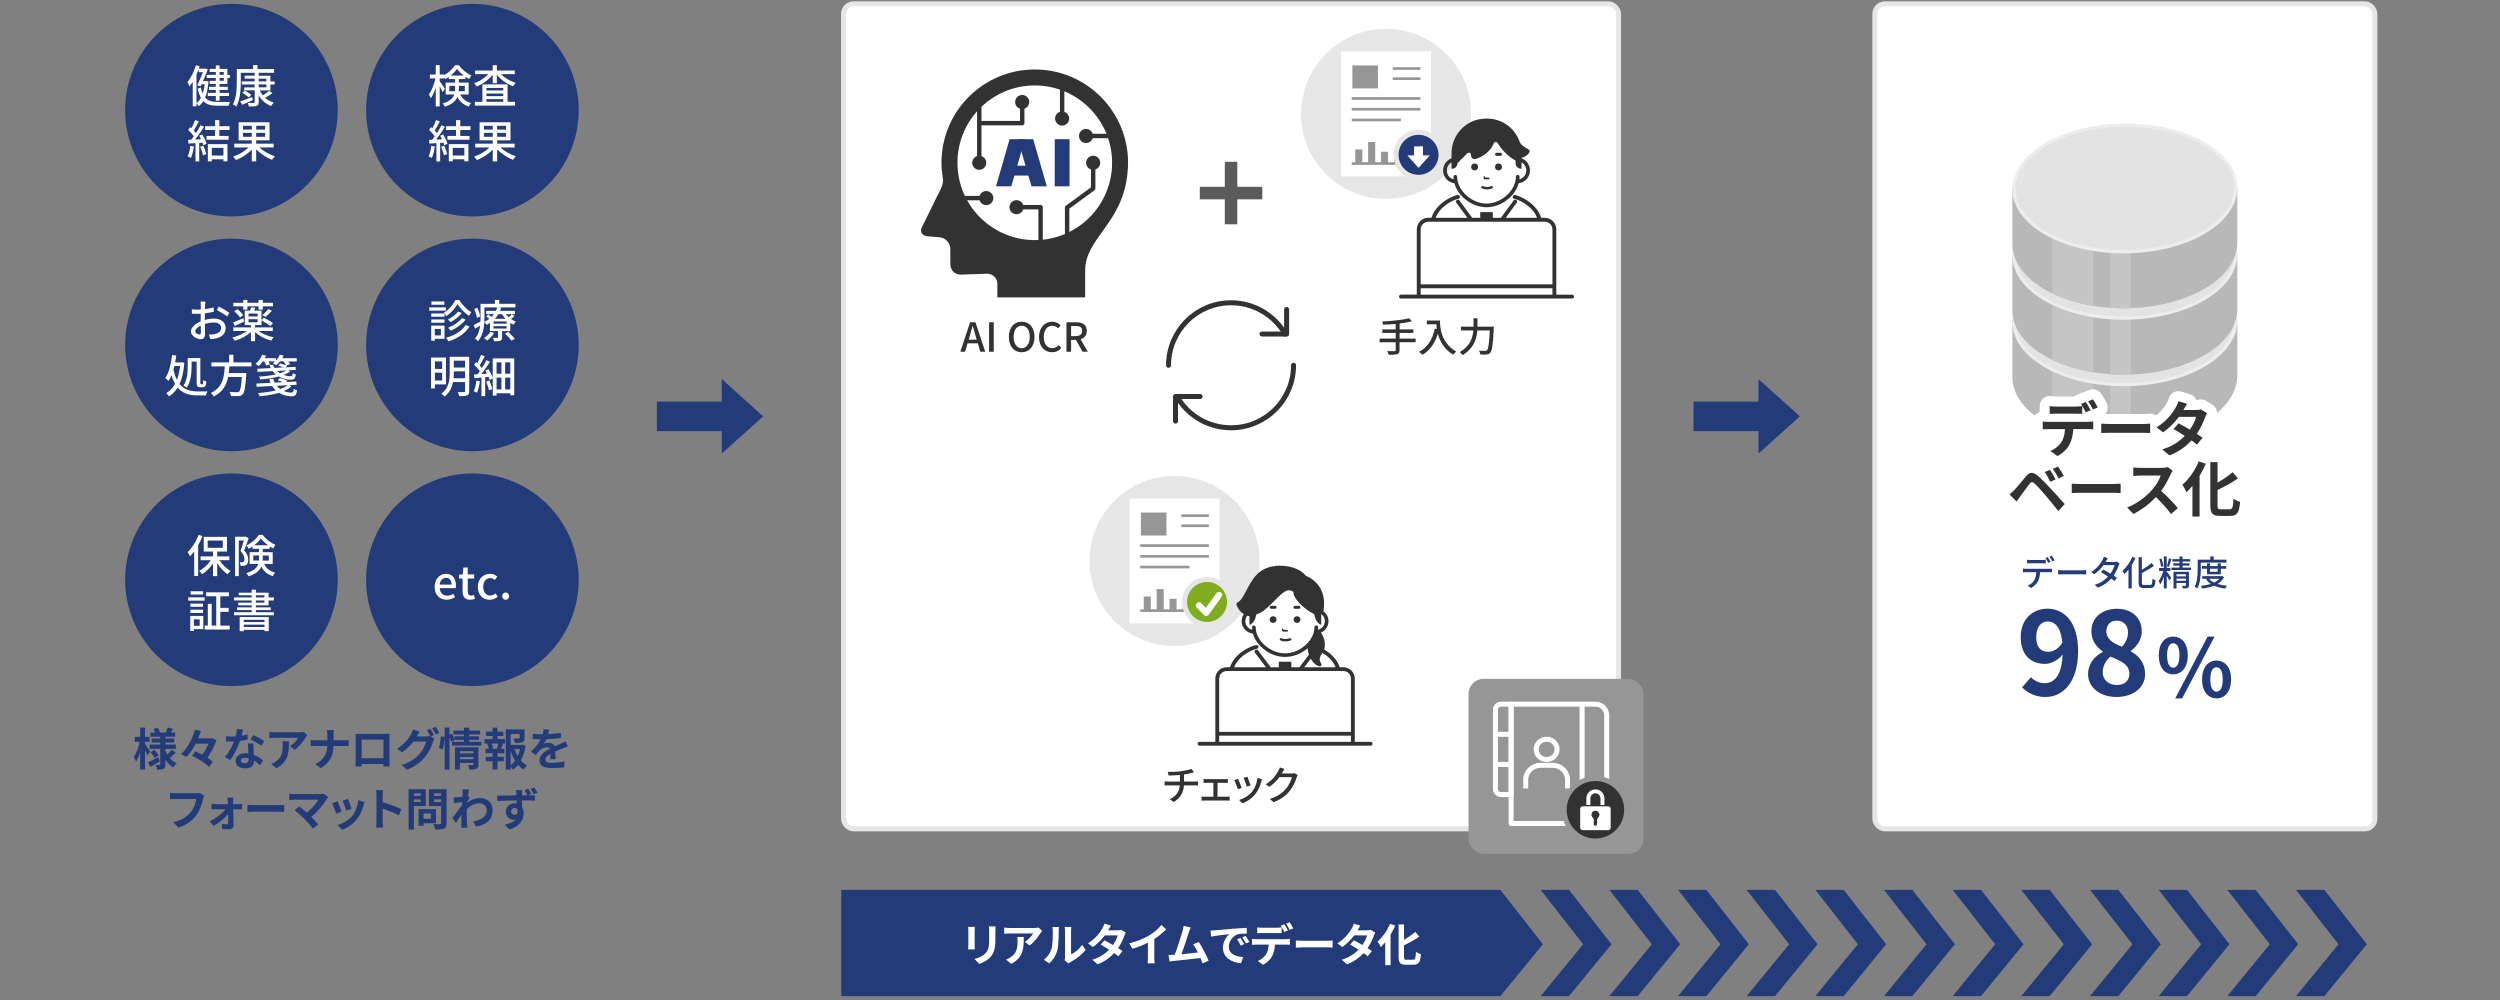 <?xml version="1.0" encoding="UTF-8"?><svg id="_レイヤー_2" xmlns="http://www.w3.org/2000/svg" width="1000" height="400" viewBox="0 0 1000 400"><rect x="0" y="0" width="1000" height="400" fill="#808080" stroke="none"/><defs><style>.cls-1,.cls-2{fill:#fff;}.cls-1,.cls-3,.cls-4,.cls-5,.cls-6,.cls-7,.cls-8{stroke-width:2px;}.cls-1,.cls-4,.cls-9,.cls-6,.cls-7,.cls-8{stroke-miterlimit:10;}.cls-1,.cls-4,.cls-6{stroke:#e6e6e6;}.cls-10{fill:#b8b8b8;}.cls-3,.cls-11,.cls-9,.cls-12,.cls-5,.cls-7,.cls-13,.cls-14{fill:none;}.cls-3,.cls-9,.cls-13{stroke:#323232;}.cls-3,.cls-12,.cls-5,.cls-13,.cls-14{stroke-linejoin:round;}.cls-3,.cls-12,.cls-14{stroke-linecap:round;}.cls-4{fill:#80ad1f;}.cls-15{fill:#e3e3e3;}.cls-16,.cls-8{fill:#323232;}.cls-9,.cls-13{stroke-width:1.77px;}.cls-17{fill:#5b5b5b;}.cls-12{stroke-width:8px;}.cls-12,.cls-5,.cls-7,.cls-14{stroke:#fff;}.cls-18{fill:#969696;}.cls-6,.cls-19{fill:#243b7a;}.cls-20{fill:#c5c5c5;}.cls-21{fill:#e6e6e6;}.cls-22{fill:#ededed;}.cls-14{stroke-width:2.52px;}.cls-8{stroke:#969696;}</style></defs><g id="guide"><rect class="cls-11" width="1000" height="400"/><rect class="cls-1" x="337.42" y="1.54" width="310" height="330" rx="4" ry="4"/><rect class="cls-1" x="749.94" y="1.54" width="200" height="330" rx="4" ry="4"/><circle class="cls-19" cx="92.58" cy="44.06" r="42.52"/><path class="cls-2" d="M83.4,32.58c-.2,2.63-.63,4.75-1.35,6.45,1.19,1.37,2.86,1.75,5,1.75.68,0,4.12,0,4.99-.02-.23.38-.47,1.08-.56,1.53h-4.5c-2.45,0-4.29-.41-5.65-1.84-.5.83-1.12,1.51-1.82,2.07-.2-.34-.59-.92-.92-1.21v1.22h-1.5v-9.81c-.43.68-.86,1.31-1.33,1.85-.13-.38-.54-1.31-.79-1.75,1.4-1.66,2.65-4.16,3.38-6.72l1.49.43c-.11.32-.2.63-.32.95h2.32l.25-.09,1.04.31c-.5,1.35-1.22,3.1-1.94,4.74h1.04l.27-.04.88.16ZM78.59,41.26c.68-.52,1.28-1.24,1.76-2.16-.52-.95-.95-2.16-1.3-3.71l1.3-.38c.2.95.43,1.75.72,2.43.38-1.1.65-2.36.81-3.75h-1.24l-.36.79-1.39-.32c.77-1.62,1.66-3.73,2.29-5.29h-1.69v-1.24c-.27.76-.58,1.51-.9,2.23v11.4ZM86.32,28.8h-2.45v-1.24h2.45v-1.39h1.51v1.39h3.13v2.38h.99v1.24h-.99v2.4h-3.13v1.15h3.29v1.24h-3.29v1.17h3.78v1.26h-3.78v1.87h-1.51v-1.87h-3.21v-1.26h3.21v-1.17h-2.72v-1.24h2.72v-1.15h-2.45v-1.24h2.45v-1.15h-3.64v-1.24h3.64v-1.13ZM87.83,28.8v1.13h1.69v-1.13h-1.69ZM89.52,31.18h-1.69v1.15h1.69v-1.15Z"/><path class="cls-2" d="M103.94,36.13c.31.74.7,1.42,1.21,2.03.9-.56,1.95-1.28,2.58-1.85l1.26.99c-.94.65-2.04,1.31-2.97,1.8.94.88,2.12,1.55,3.49,1.93-.36.32-.79.94-1.03,1.35-2.2-.77-3.87-2.25-5-4.23v2.65c0,.92-.22,1.33-.83,1.55-.63.23-1.6.25-3.08.25-.09-.4-.29-1.03-.52-1.44,1.04.05,2.11.04,2.41.02.31,0,.41-.09.41-.38v-4.66h-4.18v-1.19h4.18v-1.17h-5.15v-1.21h5.15v-1.1h-4v-1.19h4v-1.17h-5.55v3.75c0,2.84-.25,7.04-1.8,9.78-.31-.29-.99-.74-1.35-.9,1.42-2.57,1.55-6.25,1.55-8.88v-5.22h6.52v-1.58h1.75v1.58h6.64v1.48h-6.16v1.17h4.68v2.29h1.69v1.21h-1.69v2.36h-4.21ZM101.13,40.06c-1.46.63-2.99,1.31-4.25,1.84l-.79-1.33c1.21-.4,3.01-1.06,4.77-1.75l.27,1.24ZM97.89,36.2c.9.49,2.05,1.22,2.63,1.75l-.99,1.01c-.54-.52-1.67-1.31-2.58-1.84l.94-.92ZM103.47,32.57h3.08v-1.1h-3.08v1.1ZM103.47,34.94h3.08v-1.17h-3.08v1.17Z"/><path class="cls-2" d="M77.55,58.6c-.23,1.69-.65,3.44-1.21,4.59-.27-.2-.94-.5-1.28-.63.54-1.08.88-2.66,1.06-4.21l1.42.25ZM80.88,53.79c.74,1.17,1.48,2.7,1.73,3.69l-1.28.61c-.07-.29-.18-.63-.32-1.01l-1.33.09v7.42h-1.49v-7.33c-1.03.07-1.98.13-2.81.16l-.14-1.48,1.26-.04c.34-.43.68-.9,1.04-1.4-.56-.79-1.48-1.76-2.27-2.52l.81-1.12.49.43c.56-.99,1.15-2.29,1.48-3.26l1.51.54c-.65,1.22-1.4,2.65-2.05,3.62.34.36.65.72.88,1.04.7-1.08,1.35-2.2,1.82-3.13l1.42.61c-1.03,1.64-2.38,3.62-3.58,5.11l2.39-.09c-.23-.5-.49-.99-.76-1.44l1.21-.52ZM81.33,58.26c.49,1.08.97,2.48,1.17,3.4l-1.33.47c-.16-.94-.65-2.36-1.1-3.46l1.26-.41ZM87.72,51.99v2.38h3.71v1.53h-8.84v-1.53h3.44v-2.38h-3.98v-1.51h3.98v-2.43h1.69v2.43h4.12v1.51h-4.12ZM83.15,57.64h7.83v6.88h-1.62v-.81h-4.65v.83h-1.57v-6.9ZM84.72,59.16v3.06h4.65v-3.06h-4.65Z"/><path class="cls-2" d="M103.78,59.01c1.62,1.48,4.02,2.83,6.19,3.51-.38.36-.88.99-1.15,1.42-2.2-.86-4.61-2.45-6.34-4.21v4.84h-1.76v-4.75c-1.69,1.82-4.09,3.37-6.36,4.21-.23-.4-.76-1.04-1.12-1.39,2.21-.7,4.61-2.09,6.18-3.64h-5.71v-1.53h7v-1.33h-5.26v-7.24h12.37v7.24h-5.35v1.33h6.99v1.53h-5.69ZM97.19,51.85h3.53v-1.53h-3.53v1.53ZM100.72,54.73v-1.57h-3.53v1.57h3.53ZM106.03,50.32h-3.55v1.53h3.55v-1.53ZM106.03,53.16h-3.55v1.57h3.55v-1.57Z"/><circle class="cls-19" cx="188.96" cy="44.06" r="42.52"/><path class="cls-2" d="M184.1,37.79c1.03,2.03,2.41,2.85,4.34,3.46-.38.34-.79.92-.97,1.4-1.96-.76-3.42-1.73-4.5-3.82-.7,1.51-2.12,2.9-4.99,3.84-.16-.34-.63-.99-.92-1.26,2.97-.94,4.2-2.23,4.68-3.62h-3.47v-4.75h3.76v-1.42h-2.52v-.86c-.49.34-.97.65-1.48.9-.09-.22-.22-.47-.36-.72v.43h-1.8v1.13c.49.63,1.82,2.59,2.09,3.04l-.9,1.31c-.23-.56-.72-1.51-1.19-2.36v8.07h-1.57v-7.58c-.54,1.69-1.22,3.28-1.94,4.3-.18-.45-.56-1.1-.81-1.46,1.08-1.49,2.11-4.16,2.63-6.46h-2.25v-1.55h2.38v-3.76h1.57v3.76h1.8v.22c1.8-.95,3.44-2.52,4.32-3.96h1.51c1.26,1.75,3.19,3.31,5.06,4.07-.32.41-.67,1.01-.88,1.48-.49-.25-.99-.56-1.49-.9v.9h-2.65v1.42h3.91v4.75h-3.35ZM181.99,36.47c.04-.27.04-.52.04-.79v-1.33h-2.3v2.12h2.27ZM185.49,30.21c-1.06-.81-2.03-1.76-2.68-2.68-.59.9-1.51,1.85-2.56,2.68h5.24ZM183.54,34.35v1.37c0,.25,0,.5-.02.76h2.41v-2.12h-2.39Z"/><path class="cls-2" d="M200.39,29.67c1.49,1.51,3.75,2.83,5.91,3.49-.36.32-.85.94-1.08,1.35-2.41-.88-4.86-2.61-6.48-4.59v3.35h-1.66v-3.39c-1.6,2.03-4.05,3.78-6.43,4.72-.22-.38-.68-.99-1.04-1.3,2.11-.7,4.3-2.09,5.78-3.64h-5.35v-1.46h7.04v-2.16h1.66v2.16h7.17v1.46h-5.51ZM203.02,40.72h2.97v1.51h-16.04v-1.51h3.01v-6.95h10.07v6.95ZM194.57,35.18v1.01h6.73v-1.01h-6.73ZM201.31,37.41h-6.73v1.04h6.73v-1.04ZM194.57,40.72h6.73v-1.06h-6.73v1.06Z"/><path class="cls-2" d="M173.93,58.6c-.23,1.69-.65,3.44-1.21,4.59-.27-.2-.94-.5-1.28-.63.54-1.08.88-2.66,1.06-4.21l1.42.25ZM177.26,53.79c.74,1.17,1.48,2.7,1.73,3.69l-1.28.61c-.07-.29-.18-.63-.32-1.01l-1.33.09v7.42h-1.49v-7.33c-1.03.07-1.98.13-2.81.16l-.14-1.48,1.26-.04c.34-.43.68-.9,1.04-1.4-.56-.79-1.48-1.76-2.27-2.52l.81-1.12.49.43c.56-.99,1.15-2.29,1.48-3.26l1.51.54c-.65,1.22-1.4,2.65-2.05,3.62.34.36.65.72.88,1.04.7-1.08,1.35-2.2,1.82-3.13l1.42.61c-1.03,1.64-2.38,3.62-3.58,5.11l2.39-.09c-.23-.5-.49-.99-.76-1.44l1.21-.52ZM177.71,58.26c.49,1.08.97,2.48,1.17,3.4l-1.33.47c-.16-.94-.65-2.36-1.1-3.46l1.26-.41ZM184.1,51.99v2.38h3.71v1.53h-8.84v-1.53h3.44v-2.38h-3.98v-1.51h3.98v-2.43h1.69v2.43h4.12v1.51h-4.12ZM179.53,57.64h7.83v6.88h-1.62v-.81h-4.65v.83h-1.57v-6.9ZM181.09,59.16v3.06h4.65v-3.06h-4.65Z"/><path class="cls-2" d="M200.16,59.01c1.62,1.48,4.02,2.83,6.19,3.51-.38.36-.88.99-1.15,1.42-2.2-.86-4.61-2.45-6.34-4.21v4.84h-1.76v-4.75c-1.69,1.82-4.09,3.37-6.36,4.21-.23-.4-.76-1.04-1.12-1.39,2.21-.7,4.61-2.09,6.18-3.64h-5.71v-1.53h7v-1.33h-5.26v-7.24h12.37v7.24h-5.35v1.33h6.99v1.53h-5.69ZM193.57,51.85h3.53v-1.53h-3.53v1.53ZM197.1,54.73v-1.57h-3.53v1.57h3.53ZM202.41,50.32h-3.55v1.53h3.55v-1.53ZM202.41,53.16h-3.55v1.57h3.55v-1.57Z"/><circle class="cls-19" cx="188.96" cy="137.98" r="42.52"/><path class="cls-2" d="M178.34,124.28h-6.66v-1.33h6.66v1.33ZM177.8,135.52h-3.87v.76h-1.44v-6.05h5.31v5.29ZM177.78,126.69h-5.28v-1.3h5.28v1.3ZM172.51,127.79h5.28v1.31h-5.28v-1.31ZM177.74,121.89h-5.17v-1.31h5.17v1.31ZM173.93,131.57v2.59h2.43v-2.59h-2.43ZM183.74,120.03c1.15,1.96,3.01,3.87,4.77,4.81-.31.4-.67,1.01-.92,1.51-1.73-1.12-3.58-3.04-4.57-4.74-.92,1.66-2.67,3.65-4.57,4.86-.18-.41-.56-1.03-.85-1.4,1.91-1.13,3.71-3.26,4.56-5.04h1.58ZM187.79,130.62c-1.75,2.83-4.77,4.79-8.37,5.92-.23-.43-.67-1.04-1.06-1.42,3.44-.92,6.41-2.68,7.92-5.15l1.51.65ZM184.68,125.23c-1.12,1.42-2.84,2.77-4.46,3.62-.27-.32-.7-.76-1.08-1.03,1.46-.7,3.17-1.98,4.07-3.19l1.48.59ZM186.23,127.85c-1.42,1.87-3.69,3.46-5.94,4.45-.25-.36-.68-.85-1.06-1.17,2.07-.81,4.36-2.29,5.55-3.89l1.46.61Z"/><path class="cls-2" d="M205.77,126.44c-.41.43-.92.85-1.39,1.17.63.45,1.3.81,1.98,1.06-.31.29-.76.81-.95,1.19-.45-.2-.88-.43-1.3-.72v3.31h-3.29v2.52c0,.74-.14,1.1-.68,1.31-.58.22-1.33.23-2.47.23-.09-.41-.31-.99-.52-1.35.77.02,1.53.02,1.76,0,.23,0,.31-.05.31-.25v-2.47h-3.24v-3.28c-.41.27-.85.54-1.31.77-.2-.34-.59-.79-.94-1.04-.14,2.56-.72,5.56-2.54,7.6-.25-.31-.86-.92-1.19-1.12,1.3-1.44,1.84-3.29,2.05-5.11-.68.43-1.37.85-2.03,1.21l-.52-1.49c.7-.31,1.66-.81,2.7-1.35.02-.47.02-.92.02-1.35v-5.76h5.74v-1.55h1.75v1.55h6.46v1.44h-12.39v4.32c0,.47-.02.97-.04,1.49.74-.34,1.39-.76,1.96-1.21-.38-.34-.85-.7-1.24-.99l.88-.76c.4.27.88.63,1.3.95.36-.36.68-.74.95-1.12h-3.1v-1.3h3.89c.23-.47.41-.94.54-1.4l1.57.2c-.13.4-.29.81-.47,1.21h5.96v1.3h-3.6c.32.43.7.86,1.13,1.24.45-.38.95-.85,1.24-1.19l1.01.72ZM190.77,127.16c-.13-.94-.56-2.41-1.06-3.55l1.22-.5c.54,1.12,1.03,2.56,1.15,3.46l-1.31.59ZM197.65,133.18c-.67,1.17-1.8,2.32-2.83,3.06-.27-.29-.86-.77-1.24-.99,1.01-.63,2-1.55,2.56-2.48l1.51.41ZM202.66,128.55h-5.24v.92h5.24v-.92ZM202.66,130.46h-5.24v.94h5.24v-.94ZM199.35,125.67c-.38.63-.85,1.26-1.39,1.84h4.23c-.52-.58-.99-1.19-1.35-1.84h-1.5ZM203.25,132.78c.96.83,2.12,1.96,2.67,2.75l-1.35.72c-.49-.77-1.62-1.98-2.59-2.81l1.28-.67Z"/><path class="cls-2" d="M173.96,153.77v1.62h-1.55v-12.37h6v10.75h-4.45ZM173.96,144.55v3.02h2.9v-3.02h-2.9ZM176.86,152.22v-3.15h-2.9v3.15h2.9ZM187.68,156.45c0,.94-.23,1.44-.85,1.71-.63.27-1.62.31-3.13.31-.09-.45-.36-1.19-.61-1.62,1.08.04,2.18.02,2.5.02.31-.02.43-.13.43-.43v-3.6h-4.83c-.41,2.12-1.35,4.27-3.38,5.8-.23-.34-.88-.92-1.24-1.15,3.01-2.25,3.31-5.62,3.31-8.37v-6.39h7.8v13.74ZM186.03,151.3v-2.77h-4.5v.59c0,.68-.02,1.42-.09,2.18h4.59ZM181.53,144.26v2.74h4.5v-2.74h-4.5Z"/><path class="cls-2" d="M191.95,152.51c-.22,1.69-.61,3.44-1.17,4.57-.29-.18-.94-.49-1.28-.61.54-1.08.86-2.68,1.03-4.21l1.42.25ZM205.68,143.36v14.75h-1.57v-.81h-5.49v.95h-1.51v-6.84l-1.24.59c-.09-.36-.23-.79-.41-1.26l-1.39.14v7.58h-1.49v-7.44c-1.01.11-1.96.2-2.79.27l-.22-1.49c.41-.02.9-.05,1.42-.09.31-.38.61-.79.94-1.24-.54-.79-1.48-1.8-2.29-2.56l.81-1.12c.16.14.32.29.5.45.56-1.03,1.15-2.32,1.49-3.29l1.49.58c-.65,1.22-1.4,2.63-2.05,3.64.34.36.65.72.88,1.04.72-1.08,1.39-2.21,1.85-3.15l1.4.67c-.99,1.55-2.29,3.4-3.46,4.88l2.29-.16c-.23-.43-.47-.85-.7-1.24l1.24-.54c.68,1.06,1.39,2.41,1.71,3.4v-7.71h8.57ZM195.74,152.19c.49,1.1.97,2.52,1.17,3.44l-1.33.49c-.16-.95-.67-2.4-1.12-3.51l1.28-.41ZM198.63,144.93v4.57h1.94v-4.57h-1.94ZM198.63,155.75h1.94v-4.72h-1.94v4.72ZM204.12,144.93h-2.07v4.57h2.07v-4.57ZM204.12,155.75v-4.72h-2.07v4.72h2.07Z"/><circle class="cls-19" cx="92.58" cy="137.98" r="42.52"/><path class="cls-2" d="M81.9,127.99c1.3-.38,2.63-.56,3.71-.56,2.65,0,4.65,1.42,4.65,3.71,0,2.12-1.22,3.6-3.85,4.23-.81.18-1.6.23-2.25.25l-.65-1.8c.72,0,1.48,0,2.14-.13,1.49-.27,2.81-1.06,2.81-2.57,0-1.37-1.24-2.12-2.86-2.12-1.26,0-2.47.22-3.66.59.02,1.48.07,2.97.07,3.67,0,1.89-.7,2.43-1.75,2.43-1.55,0-3.92-1.4-3.92-3.13,0-1.51,1.82-3.08,3.92-4v-1.12c0-.63,0-1.3.02-1.96-.43.04-.83.05-1.17.05-.79,0-1.64-.02-2.34-.09l-.05-1.73c1.01.13,1.71.14,2.36.14.38,0,.79-.02,1.22-.04,0-.81.02-1.46.02-1.78,0-.38-.05-1.08-.11-1.4h1.94c-.04.34-.09.94-.11,1.37-.02.43-.04,1.01-.07,1.64,1.26-.14,2.54-.4,3.51-.68l.04,1.76c-1.03.23-2.34.45-3.58.59-.02.72-.04,1.42-.04,2.05v.61ZM80.35,132.98c0-.56-.04-1.58-.05-2.74-1.3.63-2.2,1.53-2.2,2.25s1.04,1.31,1.66,1.31c.38,0,.59-.23.59-.83ZM87.52,122.61c1.31.67,3.31,1.85,4.21,2.56l-.88,1.44c-.86-.79-3.01-2.03-4.12-2.63l.79-1.37Z"/><path class="cls-2" d="M103.43,132.4c1.55,1.17,3.83,2.11,6.08,2.52-.36.34-.81.94-1.01,1.33-2.39-.61-4.83-1.84-6.48-3.42v3.65h-1.66v-3.69c-1.67,1.57-4.14,2.88-6.43,3.53-.23-.38-.68-.97-1.03-1.3,2.07-.49,4.32-1.46,5.87-2.63h-5.47v-1.42h7.06v-.94h-2.45v-5.78h2.11c.18-.47.36-.97.45-1.35l1.64.25c-.18.4-.34.76-.5,1.1h2.99v3.8l.9-.99c1.21.59,2.84,1.53,3.66,2.18l-1.01,1.19c-.76-.67-2.32-1.64-3.55-2.27v1.87h-2.58v.94h7.09v1.42h-5.69ZM97.68,128.6c-1.3.63-2.65,1.3-3.78,1.8l-.68-1.4c1.06-.4,2.57-1.06,4.1-1.71l.36,1.31ZM97.29,122.53h-3.98v-1.42h3.98v-1.13h1.66v1.13h4.48v-1.13h1.69v1.13h4.05v1.42h-4.05v1.3h-1.69v-1.3h-4.48v1.3h-1.66v-1.3ZM94.91,123.69c.9.67,1.93,1.64,2.36,2.36l-1.28.94c-.41-.7-1.4-1.75-2.29-2.45l1.21-.85ZM99.41,126.59h3.64v-1.19h-3.64v1.19ZM99.41,128.91h3.64v-1.24h-3.64v1.24ZM104.94,126.08c.77-.63,1.84-1.71,2.41-2.48l1.42.7c-.77.9-1.78,1.84-2.58,2.45l-1.26-.67Z"/><path class="cls-2" d="M73.73,145.09c-.27,3.55-.9,6.32-1.91,8.5,1.94,2.45,4.57,2.97,7.44,2.99.63,0,2.94,0,3.71-.02-.25.4-.54,1.17-.63,1.6h-3.17c-3.15,0-6-.59-8.12-3.11-.94,1.49-2.09,2.65-3.49,3.53-.25-.41-.68-1.03-1.04-1.35,1.42-.77,2.59-2,3.49-3.69-.54-.95-1.03-2.11-1.4-3.46-.38.86-.77,1.66-1.24,2.34-.23-.29-.9-.95-1.26-1.22,1.51-2.14,2.3-5.56,2.74-9.2l1.66.22c-.13.94-.27,1.85-.45,2.75h2.4l.29-.05,1.01.18ZM69.76,146.39c-.13.49-.25.97-.38,1.42.36,1.67.83,3.01,1.39,4.11.61-1.57,1.04-3.4,1.28-5.53h-2.29ZM76.63,146.66c0,2.47-.29,6.05-1.93,8.44-.27-.27-.95-.74-1.33-.86,1.55-2.23,1.71-5.38,1.71-7.58v-3.44h5.06v9.83c0,.58.04.65.27.65h.58c.22,0,.27-.32.31-1.64.32.22.86.43,1.24.52-.11,1.73-.47,2.29-1.4,2.29h-1.03c-1.17,0-1.44-.43-1.44-1.84v-8.39h-2.03v2.02Z"/><path class="cls-2" d="M91.75,146.57c-.05.88-.13,1.78-.23,2.66h7.02s-.02.52-.05.77c-.32,5.01-.7,7-1.4,7.74-.47.5-.95.63-1.69.68-.65.05-1.84.04-3.04-.02-.02-.49-.25-1.17-.58-1.64,1.24.11,2.5.13,3.01.13.4,0,.63-.04.86-.23.49-.41.83-2.11,1.08-5.85h-5.47c-.65,3.11-2.11,6-5.73,7.78-.25-.45-.76-1.06-1.21-1.39,4.9-2.25,5.38-6.64,5.58-10.64h-5.33v-1.6h7.08v-3.06h1.71v3.06h7.24v1.6h-8.84Z"/><path class="cls-2" d="M105.09,144.59c-.5.7-1.04,1.33-1.58,1.84-.31-.25-.94-.68-1.31-.88,1.12-.9,2.14-2.29,2.74-3.67l1.5.41c-.14.32-.32.67-.5.99h4.41v.97c.65-.68,1.21-1.51,1.57-2.38l1.51.38c-.14.34-.32.68-.52,1.03h5.78v1.31h-3.38c.31.4.56.81.72,1.13l-1.49.43.27.11-.5.68,3.89-.2.13,1.22-3.1.16.81.43c-.7.56-1.57,1.03-2.56,1.42.92.34,1.89.54,2.79.52.61-.02.76-.23.85-1.24.32.23.83.45,1.22.54-.23,1.73-.79,2.11-2.12,2.11-1.51,0-3.21-.47-4.68-1.3-2.18.59-4.74.95-7.44,1.19-.11-.36-.31-.85-.54-1.15,2.41-.14,4.75-.43,6.75-.88-.49-.4-.92-.83-1.28-1.31l-6,.32-.13-1.26,5.38-.27c-.18-.43-.32-.86-.4-1.33h1.44c.09.43.27.86.5,1.24l3.58-.18c-.63-.25-1.44-.5-2.09-.67l.74-.9c.76.16,1.71.45,2.39.7-.22-.41-.59-1.03-.99-1.53h-1.46c-.47.58-.97,1.1-1.48,1.51-.31-.22-.99-.61-1.37-.79.29-.22.59-.45.86-.72h-2.61c.23.41.43.85.56,1.17l-1.46.5c-.13-.43-.45-1.1-.79-1.67h-.61ZM116.61,154.51c-.81.76-1.85,1.39-3.06,1.91.95.41,1.98.63,2.99.61.68-.02.85-.31.95-1.48.36.25.9.49,1.33.58-.25,1.98-.83,2.39-2.34,2.39-1.66,0-3.37-.5-4.83-1.4-2.29.7-4.97,1.13-7.76,1.39-.13-.4-.4-.97-.67-1.31,2.54-.18,4.99-.5,7.11-1.04-.58-.52-1.08-1.1-1.48-1.75l-6.19.32-.11-1.31,5.65-.29c-.18-.5-.32-1.03-.4-1.57h1.55c.09.52.25,1.01.49,1.48l3.35-.16c-.67-.29-1.44-.59-2.09-.77l.81-.92c1.01.25,2.32.76,3.04,1.1l-.43.52,4-.2.13,1.3-2.92.14.86.47ZM110.69,154.31c.4.49.88.92,1.41,1.3,1.19-.41,2.2-.92,2.99-1.53l-4.39.23ZM110.8,148.37c.36.34.77.65,1.22.94.95-.32,1.8-.68,2.45-1.13l-3.67.2Z"/><circle class="cls-19" cx="92.58" cy="231.91" r="42.52"/><path class="cls-2" d="M81.01,214.46c-.5,1.24-1.1,2.47-1.76,3.66v12.28h-1.58v-9.85c-.54.74-1.12,1.42-1.67,2-.16-.4-.63-1.3-.94-1.69,1.75-1.66,3.4-4.25,4.39-6.9l1.57.5ZM87.78,224.08c1.1,1.75,2.81,3.4,4.45,4.32-.36.32-.92.92-1.17,1.33-1.51-1.01-3.04-2.68-4.18-4.48v5.2h-1.67v-5.11c-1.21,1.8-2.79,3.4-4.39,4.36-.27-.41-.77-1.01-1.15-1.33,1.73-.88,3.49-2.52,4.66-4.29h-4.09v-1.51h4.97v-1.96h-3.71v-5.87h9.31v5.87h-3.92v1.96h4.86v1.51h-3.96ZM83.06,219.11h6.07v-2.9h-6.07v2.9Z"/><path class="cls-2" d="M99.47,215.26c-.5,1.51-1.19,3.44-1.8,4.92,1.3,1.37,1.62,2.58,1.62,3.66s-.23,1.76-.79,2.12c-.27.22-.61.32-.99.36-.36.05-.83.05-1.28.04,0-.43-.14-1.06-.4-1.48.4.04.76.04,1.01.04.22-.02.43-.05.59-.16.23-.18.34-.61.34-1.13-.02-.88-.34-1.98-1.58-3.26.49-1.26.99-2.92,1.35-4.18h-2.02v14.26h-1.48v-15.77h4.07l.25-.05,1.1.65ZM105.63,225.56c1.04,2.11,2.47,2.94,4.43,3.55-.38.34-.79.92-.97,1.4-1.98-.76-3.46-1.75-4.56-3.85-.68,1.55-2.16,2.94-5.09,3.87-.14-.34-.61-.99-.92-1.26,3.12-.97,4.34-2.27,4.81-3.71h-3.49v-4.7h3.76v-1.33h-2.58v-.95c-.52.34-1.06.67-1.6.94-.14-.4-.5-1.01-.79-1.37,2.02-.92,3.96-2.67,4.92-4.21h1.51c1.28,1.71,3.24,3.24,5.11,3.98-.31.4-.65,1.01-.86,1.48-.47-.23-.95-.52-1.44-.83v.97h-2.75v1.33h3.96v4.7h-3.44ZM103.58,224.22c.02-.23.02-.45.02-.68v-1.35h-2.29v2.03h2.27ZM107.22,218.1c-1.12-.83-2.16-1.8-2.86-2.74-.61.9-1.58,1.89-2.68,2.74h5.55ZM105.11,222.19v1.39c0,.22,0,.43-.02.65h2.45v-2.03h-2.43Z"/><path class="cls-2" d="M75.3,238.93h6.55v1.33h-6.55v-1.33ZM81.33,251.64h-3.78v.77h-1.44v-6.05h5.22v5.28ZM81.22,242.73h-5.08v-1.3h5.08v1.3ZM76.14,243.88h5.08v1.3h-5.08v-1.3ZM81.22,237.81h-4.97v-1.31h4.97v1.31ZM77.55,247.72v2.59h2.32v-2.59h-2.32ZM91.9,250.24v1.58h-10.03v-1.58h1.26v-8.73h1.55v8.73h1.82v-11.74h-4.07v-1.58h9.16v1.58h-3.46v4.65h3.35v1.58h-3.35v5.51h3.76Z"/><path class="cls-2" d="M109.56,244.89v1.21h-15.95v-1.21h7.06v-.86h-5.82v-1.08h5.82v-.83h-5.38v-1.06h5.38v-.88h-7.04v-1.21h7.04v-.86h-5.17v-1.03h5.17v-1.22h1.69v1.22h5.06v1.89h2.12v1.21h-2.12v1.94h-5.06v.83h5.94v1.08h-5.94v.86h7.2ZM95.87,246.84h11.63v5.62h-1.69v-.52h-8.3v.54h-1.64v-5.64ZM97.51,247.92v.9h8.3v-.9h-8.3ZM105.81,250.81v-.95h-8.3v.95h8.3ZM102.36,238.97h3.4v-.86h-3.4v.86ZM102.36,241.06h3.4v-.88h-3.4v.88Z"/><circle class="cls-19" cx="188.96" cy="231.91" r="42.52"/><path class="cls-2" d="M173.84,234.74c0-3.22,2.2-5.22,4.52-5.22,2.63,0,4.03,1.89,4.03,4.7,0,.4-.04.81-.09,1.04h-6.43c.16,1.89,1.35,3.02,3.06,3.02.88,0,1.64-.27,2.36-.74l.72,1.31c-.92.61-2.05,1.04-3.35,1.04-2.68,0-4.83-1.91-4.83-5.17ZM180.61,233.84c0-1.71-.77-2.7-2.21-2.7-1.24,0-2.34.95-2.54,2.7h4.75Z"/><path class="cls-2" d="M185.03,236.43v-5.01h-1.44v-1.55l1.53-.11.23-2.74h1.75v2.74h2.58v1.66h-2.58v5.02c0,1.19.41,1.8,1.44,1.8.34,0,.77-.11,1.06-.23l.38,1.53c-.56.18-1.22.36-1.94.36-2.23,0-3.01-1.39-3.01-3.48Z"/><path class="cls-2" d="M191.13,234.74c0-3.31,2.29-5.22,4.9-5.22,1.26,0,2.18.5,2.9,1.13l-1.03,1.35c-.54-.49-1.1-.77-1.78-.77-1.66,0-2.84,1.4-2.84,3.51s1.13,3.48,2.79,3.48c.83,0,1.57-.4,2.16-.9l.85,1.37c-.9.81-2.07,1.22-3.21,1.22-2.68,0-4.74-1.89-4.74-5.17Z"/><path class="cls-2" d="M200.87,238.47c0-.85.61-1.48,1.39-1.48s1.39.63,1.39,1.48-.61,1.44-1.39,1.44-1.39-.59-1.39-1.44Z"/><path class="cls-19" d="M59.01,302.17c-.22-.52-.59-1.33-.99-2.11v7.76h-1.95v-6.73c-.47,1.39-1.03,2.65-1.64,3.55-.2-.59-.63-1.4-.94-1.89,1.01-1.4,1.96-3.91,2.41-6.03h-2v-1.98h2.16v-3.71h1.95v3.71h1.8v1.98h-1.8v.79c.49.67,1.78,2.65,2.09,3.13l-1.1,1.53ZM63.93,304.6c-1.26.74-2.67,1.53-3.82,2.16l-.92-1.8c1.06-.49,2.65-1.3,4.18-2.09l.56,1.73ZM70.28,301.03c-.76.77-1.67,1.64-2.38,2.21.76.88,1.71,1.58,2.81,2.04-.45.4-1.04,1.19-1.35,1.73-1.31-.72-2.38-1.82-3.19-3.17v1.87c0,.97-.18,1.48-.76,1.8-.59.31-1.44.36-2.56.36-.07-.56-.31-1.39-.58-1.91.61.04,1.31.04,1.53.04s.29-.09.29-.31v-6.14h-4.23v-1.75h4.23v-.79h-3.4v-1.6h3.4v-.72h-3.89v-1.67h1.84c-.18-.47-.45-.97-.7-1.4l1.69-.58c.41.61.85,1.44,1.03,1.98h2.23c.27-.61.63-1.44.81-2.02l2.12.49c-.32.54-.65,1.08-.94,1.53h1.75v1.67h-3.87v.72h3.49v1.6h-3.49v.79h4.2v1.75h-4.2v.7c.2.56.45,1.08.74,1.58.63-.59,1.33-1.35,1.75-1.94l1.62,1.13ZM61.68,299.95c.67.65,1.42,1.57,1.78,2.18l-1.53,1.08c-.32-.63-1.06-1.6-1.71-2.3l1.46-.95Z"/><path class="cls-19" d="M86.61,296.14c-.77,2.2-2.18,4.83-3.64,6.91.85.56,1.6,1.12,2.14,1.66l-1.49,2.05c-1.35-1.44-4.34-3.31-6.79-4.45l1.33-1.8c.88.38,1.85.85,2.81,1.35.95-1.33,1.84-2.95,2.45-4.38h-5.15c-1.04,2.04-2.3,3.94-3.78,5.35-.5-.38-1.46-.94-2.07-1.21,2.7-2.39,4.66-6.48,5.56-9.74l2.39.54c-.32.96-.68,1.93-1.12,2.92h5.29l.4-.09,1.66.88Z"/><path class="cls-19" d="M99.08,295.78c-.81.22-1.91.45-3.1.61-.85,2.5-2.38,5.6-3.82,7.63l-2.18-1.1c1.44-1.75,2.84-4.38,3.64-6.3-.31.02-.61.02-.92.02-.74,0-1.46-.02-2.23-.05l-.16-2.09c.77.09,1.73.13,2.38.13.52,0,1.06-.02,1.6-.05.25-.99.45-2.07.49-2.99l2.47.25c-.14.58-.36,1.48-.61,2.43.86-.14,1.69-.34,2.39-.56l.05,2.07ZM101.42,297.38c-.05.76-.02,1.49,0,2.29.02.5.05,1.37.11,2.25,1.53.58,2.79,1.48,3.69,2.29l-1.19,1.91c-.63-.58-1.44-1.3-2.41-1.89v.16c0,1.66-.9,2.95-3.44,2.95-2.21,0-3.96-.99-3.96-2.95,0-1.75,1.46-3.1,3.94-3.1.41,0,.83.04,1.21.07-.05-1.33-.14-2.9-.2-3.98h2.25ZM99.46,303.28c-.47-.11-.94-.18-1.44-.18-1.03,0-1.69.43-1.69,1.06,0,.67.56,1.12,1.53,1.12,1.21,0,1.6-.7,1.6-1.66v-.34ZM104.48,298.33c-1.03-.83-3.06-2-4.29-2.54l1.15-1.76c1.28.56,3.49,1.76,4.39,2.41l-1.26,1.89Z"/><path class="cls-19" d="M122.92,294.08c-.2.23-.54.67-.7.94-.85,1.4-2.56,3.67-4.34,4.93l-1.85-1.49c1.44-.88,2.84-2.47,3.31-3.35h-9.38c-.76,0-1.35.05-2.2.13v-2.5c.68.11,1.44.18,2.2.18h9.71c.5,0,1.49-.05,1.82-.16l1.44,1.33ZM115.57,296.51c0,4.46-.09,8.14-5,10.77l-2.09-1.71c.58-.2,1.22-.5,1.89-.99,2.29-1.58,2.72-3.49,2.72-6.45,0-.56-.04-1.04-.13-1.62h2.61Z"/><path class="cls-19" d="M137.48,296.12c.83,0,1.58-.07,1.96-.11v2.45c-.38-.02-1.26-.07-1.98-.07h-4.05c-.11,3.62-1.24,6.57-5.13,8.89l-2.23-1.66c3.53-1.6,4.74-4.2,4.88-7.24h-4.59c-.79,0-1.51.05-2.07.09v-2.48c.54.05,1.28.13,2,.13h4.68v-1.98c0-.61-.07-1.55-.23-2.11h2.86c-.11.56-.14,1.57-.14,2.12v1.96h4.05Z"/><path class="cls-19" d="M155.78,304.08c0,.7.04,2.43.04,2.5h-2.48l.02-.99h-8.68l.02.99h-2.48c.02-.09.05-1.66.05-2.52v-8.8c0-.5,0-1.24-.04-1.75.74.02,1.42.04,1.91.04h9.9c.45,0,1.13,0,1.78-.04-.04.54-.04,1.21-.04,1.75v8.82ZM144.68,295.83v7.47h8.7v-7.47h-8.7Z"/><path class="cls-19" d="M172.23,294.55l1.53.94c-.2.34-.45.85-.59,1.28-.49,1.62-1.51,4.01-3.15,6.01-1.71,2.11-3.87,3.75-7.26,5.1l-2.12-1.91c3.67-1.1,5.67-2.66,7.26-4.46,1.22-1.39,2.27-3.57,2.56-4.9h-5.08c-1.19,1.57-2.75,3.15-4.54,4.36l-2.02-1.51c3.17-1.91,4.74-4.23,5.62-5.78.29-.45.65-1.28.81-1.89l2.65.86c-.43.63-.9,1.44-1.12,1.84l-.05.09h3.62c.56,0,1.17-.09,1.57-.22l.13.07c-.36-.72-.86-1.67-1.31-2.32l1.42-.58c.45.65,1.08,1.8,1.42,2.47l-1.33.56ZM174.27,290.72c.47.67,1.13,1.82,1.46,2.45l-1.44.61c-.36-.76-.94-1.8-1.44-2.48l1.42-.58Z"/><path class="cls-19" d="M175.58,299.27c.38-1.22.65-3.24.74-4.7l1.51.2c-.04,1.5-.32,3.64-.7,5.02l-1.55-.52ZM192.58,296.71v1.53h-11.79v-1.53h4.77v-.77h-3.73l.04.09-1.4.68c-.13-.52-.38-1.28-.67-1.98v13.09h-1.93v-16.8h1.93v2.88l1.03-.43c.38.77.79,1.78,1.01,2.45v-1.42h3.73v-.72h-4.21v-1.53h4.21v-1.22h2.12v1.22h4.36v1.53h-4.36v.72h3.87v1.44h-3.87v.77h4.9ZM191.37,305.79c0,.94-.18,1.44-.83,1.73-.63.31-1.53.31-2.77.31-.07-.52-.32-1.3-.58-1.82.74.05,1.58.04,1.82.04.25,0,.34-.07.34-.29v-.59h-5.38v2.7h-1.98v-8.93h9.38v6.86ZM183.97,300.49v.85h5.38v-.85h-5.38ZM189.35,303.68v-.83h-5.38v.83h5.38Z"/><path class="cls-19" d="M199,295.63h3.01v1.8h-1.5l.7.18c-.31.67-.58,1.37-.83,1.91h1.35v1.8h-2.74v1.39h2.54v1.8h-2.54v3.28h-1.98v-3.28h-2.68v-1.8h2.68v-1.39h-2.83v-1.8h1.35c-.11-.58-.34-1.33-.59-1.93l.65-.16h-1.78v-1.8h3.21v-1.24h-2.57v-1.76h2.57v-1.57h1.98v1.57h2.34v1.76h-2.34v1.24ZM198.75,299.36c.2-.54.47-1.31.63-1.93h-2.74c.31.65.56,1.42.63,1.93l-.58.16h2.63l-.58-.16ZM210.25,298.31c-.34,2.18-.97,4.2-1.89,5.89.74.81,1.57,1.5,2.5,1.96-.47.4-1.08,1.15-1.39,1.69-.85-.5-1.58-1.15-2.25-1.91-.58.74-1.22,1.39-1.96,1.93-.23-.36-.61-.77-.99-1.12v1.06h-1.95v-16.04h7.51v3.38c0,.92-.2,1.44-.9,1.73-.68.29-1.66.31-2.97.31-.09-.58-.36-1.31-.61-1.84.88.04,1.87.04,2.14.04.27-.02.36-.07.36-.27v-1.48h-3.58v4.3h4.34l.36-.09,1.28.45ZM204.27,306.11c.65-.52,1.22-1.13,1.73-1.84-.7-1.15-1.28-2.47-1.73-3.89v5.73ZM205.79,299.65c.32.99.76,1.93,1.28,2.79.41-.86.74-1.82.96-2.79h-2.23Z"/><path class="cls-19" d="M220.11,303.68c.04-.52.05-1.35.07-2.12-1.31.72-2.03,1.42-2.03,2.3,0,.99.85,1.26,2.59,1.26,1.51,0,3.49-.2,5.06-.52l-.07,2.32c-1.19.14-3.37.29-5.04.29-2.79,0-4.9-.67-4.9-2.97s2.16-3.71,4.19-4.75c-.29-.45-.76-.61-1.24-.61-1.01,0-2.11.58-2.79,1.22-.54.54-1.04,1.19-1.66,1.96l-1.91-1.42c1.87-1.73,3.13-3.31,3.92-4.9h-.22c-.72,0-2.03-.04-3.01-.13v-2.09c.9.14,2.23.2,3.13.2h.86c.22-.81.34-1.53.36-2.04l2.34.2c-.09.43-.22,1.04-.43,1.76,1.67-.09,3.48-.23,5.04-.52l-.02,2.09c-1.71.25-3.91.4-5.82.47-.29.63-.65,1.28-1.03,1.8.47-.23,1.42-.36,2.02-.36,1.08,0,1.98.47,2.38,1.39.92-.43,1.67-.74,2.41-1.06.68-.31,1.31-.61,1.96-.92l.9,2.07c-.58.14-1.51.5-2.12.76-.79.31-1.8.7-2.9,1.21.02.99.05,2.3.07,3.12h-2.14Z"/><path class="cls-19" d="M81.65,318.28c-.16.36-.31.86-.4,1.26-.41,1.76-1.21,4.56-2.7,6.55-1.64,2.16-4.03,3.94-7.24,4.97l-1.96-2.16c3.57-.83,5.6-2.4,7.06-4.21,1.19-1.49,1.87-3.55,2.11-5.08h-8.39c-.81,0-1.67.04-2.14.07v-2.54c.54.05,1.57.14,2.16.14h8.32c.36,0,.94-.02,1.42-.14l1.76,1.13Z"/><path class="cls-19" d="M95.37,321.67c.47,0,1.15-.07,1.46-.11v2.18c-.41-.02-.97-.04-1.37-.04h-2.16c.05,2.14.11,4.59.13,6.43.02.94-.7,1.58-1.75,1.58-.86,0-1.98-.04-2.79-.09l-.14-2.05c.74.11,1.6.16,2.07.16.34,0,.47-.2.47-.56,0-.88-.02-2.2-.04-3.57-1.26,1.6-3.69,3.62-5.82,4.74l-1.57-1.8c2.54-1.17,5.04-3.17,6.3-4.84h-3.85c-.52,0-1.17.04-1.69.07v-2.21c.43.05,1.17.11,1.64.11h4.9c0-.4-.02-.76-.04-1.1-.02-.43-.07-1.01-.14-1.49h2.32c-.05.43-.07,1.01-.07,1.49l.02,1.1h2.12Z"/><path class="cls-19" d="M98.98,321.94c.65.05,1.96.11,2.9.11h9.67c.83,0,1.64-.07,2.11-.11v2.83c-.43-.02-1.35-.09-2.11-.09h-9.67c-1.03,0-2.23.04-2.9.09v-2.83Z"/><path class="cls-19" d="M131.28,318.93c-.25.29-.49.52-.61.76-1.3,2.11-3.6,4.99-6.14,7.04,1.03,1.03,2.09,2.2,2.79,3.04l-2.11,1.67c-.76-1.01-2.27-2.68-3.44-3.89-1.04-1.06-2.88-2.68-3.96-3.46l1.91-1.53c.72.54,1.91,1.51,3.04,2.5,2.03-1.62,3.73-3.71,4.57-5.19h-9.52c-.72,0-1.69.09-2.07.13v-2.52c.47.07,1.46.16,2.07.16h9.99c.68,0,1.3-.07,1.67-.2l1.8,1.48Z"/><path class="cls-19" d="M136.67,324.62l-2.2.83c-.31-.97-1.21-3.37-1.64-4.16l2.16-.77c.45.92,1.31,3.1,1.67,4.1ZM145.82,320.87c-.22.58-.32.96-.43,1.31-.47,1.82-1.22,3.69-2.45,5.28-1.67,2.16-3.92,3.67-6.03,4.46l-1.89-1.93c1.98-.52,4.48-1.89,5.98-3.76,1.22-1.53,2.09-3.93,2.29-6.18l2.54.81ZM140.65,323.5l-2.16.76c-.22-.88-1.01-3.06-1.46-4l2.14-.7c.34.77,1.22,3.12,1.48,3.94Z"/><path class="cls-19" d="M159.56,326.13c-1.85-.97-4.55-2.02-6.5-2.68v5.1c0,.52.09,1.78.16,2.5h-2.81c.11-.7.18-1.78.18-2.5v-10.33c0-.65-.05-1.55-.18-2.18h2.81c-.07.63-.16,1.42-.16,2.18v2.65c2.41.7,5.87,1.98,7.53,2.79l-1.03,2.48Z"/><path class="cls-19" d="M165.56,322.41v9.43h-2.12v-16.13h6.88v6.7h-4.75ZM165.56,317.35v.97h2.75v-.97h-2.75ZM168.32,320.78v-1.03h-2.75v1.03h2.75ZM169.42,329.3v1.01h-2v-6.66h6.97v5.65h-4.97ZM169.42,325.41v2.12h2.97v-2.12h-2.97ZM178.62,329.28c0,1.19-.25,1.8-1.01,2.14-.74.36-1.87.41-3.53.41-.07-.61-.41-1.62-.72-2.2,1.04.07,2.27.05,2.61.04.34,0,.47-.11.47-.43v-6.82h-4.88v-6.72h7.06v13.58ZM173.59,317.33v.99h2.84v-.99h-2.84ZM176.44,320.8v-1.04h-2.84v1.04h2.84Z"/><path class="cls-19" d="M187.87,319.2c-.23.31-.61.88-.92,1.35-.02.18-.02.34-.04.52,1.8-1.35,3.64-1.85,5.24-1.85,2.75,0,4.92,1.94,4.92,4.81,0,3.6-2.25,5.76-6.68,6.64l-1.06-2.16c3.13-.49,5.37-1.75,5.37-4.54,0-1.39-1.12-2.65-2.9-2.65-1.89,0-3.56.9-5.06,2.29-.02.5-.04,1.01-.04,1.48,0,1.46,0,2.95.11,4.63.02.32.09.97.13,1.37h-2.45c.04-.38.05-1.03.05-1.31.04-1.39.04-2.41.07-3.93-.76,1.13-1.64,2.43-2.25,3.29l-1.4-1.98c1.01-1.22,2.81-3.6,3.82-5.1l.07-1.24c-.86.11-2.23.29-3.24.41l-.22-2.29c.5.02.92.02,1.55-.02.52-.04,1.3-.13,2.05-.23.04-.67.07-1.17.07-1.37,0-.5.02-1.04-.07-1.58l2.61.07c-.11.5-.25,1.42-.4,2.54l.67.85Z"/><path class="cls-19" d="M211.31,318.14c1.12,0,2.14-.02,2.67,0l-.02,2.12c-1.08-.05-2.75-.11-5.17-.11.02.9.02,1.87.02,2.65.45.67.67,1.53.67,2.47,0,2.34-1.37,5.28-5.71,6.5l-1.91-1.91c1.8-.38,3.38-.97,4.36-2.04-.25.05-.52.09-.81.09-1.37,0-3.08-1.1-3.08-3.26,0-2.03,1.62-3.35,3.56-3.35.25,0,.49.02.72.05l-.02-1.19c-2.7.04-5.47.14-7.67.27l-.05-2.16c2.05,0,5.28-.09,7.69-.13,0-.22-.02-.4-.02-.54-.05-.58-.11-1.24-.18-1.55h2.59c-.05.29-.11,1.24-.13,1.53,0,.14-.02.32-.02.54h2.18c-.36-.7-.74-1.4-1.17-2.04l1.48-.61c.45.63.94,1.46,1.26,2.11l-1.24.54ZM205.85,325.95c.74,0,1.39-.58,1.15-2.14-.25-.41-.68-.61-1.17-.61-.67,0-1.37.47-1.37,1.4,0,.83.67,1.35,1.39,1.35ZM213.47,317.71c-.36-.72-.79-1.48-1.26-2.12l1.49-.61c.45.67.94,1.44,1.28,2.11l-1.51.63Z"/><polygon class="cls-19" points="305.26 166.54 288.72 151.65 288.72 160.63 262.74 160.63 262.74 172.44 288.72 172.44 288.72 181.42 305.26 166.54"/><polygon class="cls-19" points="719.94 166.54 703.41 151.65 703.41 160.63 677.42 160.63 677.42 172.44 703.41 172.44 703.41 181.42 719.94 166.54"/><rect class="cls-18" x="587.42" y="271.54" width="70" height="70" rx="6" ry="6"/><polygon class="cls-19" points="600.14 398.46 336.52 398.46 336.52 355.94 600.14 355.94 617.15 377.7 600.14 398.46"/><polygon class="cls-19" points="627.6 355.94 616.26 355.94 633.27 377.7 616.26 398.46 627.6 398.46 644.61 377.7 627.6 355.94"/><polygon class="cls-19" points="655.07 355.94 643.73 355.94 660.74 377.7 643.73 398.46 655.07 398.46 672.08 377.7 655.07 355.94"/><polygon class="cls-19" points="682.54 355.94 671.2 355.94 688.2 377.7 671.2 398.46 682.54 398.46 699.54 377.7 682.54 355.94"/><polygon class="cls-19" points="710 355.94 698.66 355.94 715.67 377.7 698.66 398.46 710 398.46 727.01 377.7 710 355.94"/><polygon class="cls-19" points="737.47 355.94 726.13 355.94 743.14 377.7 726.13 398.46 737.47 398.46 754.47 377.7 737.47 355.94"/><polygon class="cls-19" points="764.93 355.94 753.59 355.94 770.6 377.7 753.59 398.46 764.93 398.46 781.94 377.7 764.93 355.94"/><polygon class="cls-19" points="792.4 355.94 781.06 355.94 798.07 377.7 781.06 398.46 792.4 398.46 809.41 377.7 792.4 355.94"/><polygon class="cls-19" points="902.26 355.94 890.92 355.94 907.93 377.7 890.92 398.46 902.26 398.46 919.27 377.7 902.26 355.94"/><polygon class="cls-19" points="929.73 355.94 918.39 355.94 935.4 377.7 918.39 398.46 929.73 398.46 946.73 377.7 929.73 355.94"/><polygon class="cls-19" points="819.86 355.94 808.53 355.94 825.53 377.7 808.53 398.46 819.86 398.46 836.87 377.7 819.86 355.94"/><polygon class="cls-19" points="847.33 355.94 835.99 355.94 853 377.7 835.99 398.46 847.33 398.46 864.34 377.7 847.33 355.94"/><polygon class="cls-19" points="874.8 355.94 863.46 355.94 880.46 377.7 863.46 398.46 874.8 398.46 891.8 377.7 874.8 355.94"/><path class="cls-2" d="M389.92,370.73c-.04.4-.05.79-.05,1.37v6.09c0,.45.02,1.15.05,1.57h-2.67c.02-.34.09-1.04.09-1.58v-6.07c0-.34-.02-.97-.07-1.37h2.65ZM398.22,370.57c-.04.5-.07,1.08-.07,1.8v3.57c0,3.87-.76,5.53-2.09,7-1.19,1.31-3.06,2.2-4.38,2.61l-1.89-1.98c1.8-.41,3.31-1.1,4.41-2.27,1.22-1.35,1.46-2.7,1.46-5.51v-3.42c0-.72-.04-1.3-.11-1.8h2.66Z"/><path class="cls-2" d="M416.85,372.35c-.2.23-.54.67-.7.94-.85,1.4-2.56,3.67-4.34,4.93l-1.85-1.49c1.44-.88,2.84-2.47,3.31-3.35h-9.38c-.76,0-1.35.05-2.2.13v-2.5c.68.11,1.44.18,2.2.18h9.71c.5,0,1.49-.05,1.82-.16l1.44,1.33ZM409.51,374.78c0,4.46-.09,8.14-5,10.77l-2.09-1.71c.58-.2,1.22-.5,1.89-.99,2.29-1.58,2.72-3.49,2.72-6.45,0-.56-.04-1.04-.13-1.62h2.61Z"/><path class="cls-2" d="M417.53,383.88c1.58-1.12,2.56-2.77,3.06-4.3.5-1.55.52-4.95.52-7.13,0-.72-.05-1.21-.16-1.64h2.65c-.02.07-.13.88-.13,1.62,0,2.12-.05,5.92-.54,7.74-.54,2.04-1.66,3.8-3.21,5.17l-2.2-1.46ZM425.87,384.14c.07-.34.14-.85.14-1.33v-10.5c0-.81-.13-1.5-.14-1.55h2.68c-.02.05-.13.76-.13,1.57v9.42c1.46-.63,3.24-2.05,4.45-3.8l1.39,1.98c-1.49,1.94-4.09,3.89-6.1,4.92-.38.2-.56.36-.79.54l-1.49-1.24Z"/><path class="cls-2" d="M450.31,373.05c-.2.34-.43.83-.59,1.28-.47,1.39-1.3,3.21-2.48,4.93.67.41,1.28.83,1.73,1.15l-1.64,2.11c-.43-.38-1.01-.81-1.67-1.28-1.6,1.75-3.73,3.37-6.64,4.48l-2.09-1.82c3.19-.97,5.22-2.5,6.72-4.03-1.22-.79-2.45-1.53-3.37-2.05l1.53-1.71c.96.49,2.18,1.17,3.39,1.89.88-1.28,1.6-2.75,1.87-3.83h-5.17c-1.26,1.67-2.94,3.4-4.75,4.65l-1.94-1.5c3.17-1.94,4.84-4.41,5.74-5.98.27-.43.65-1.26.81-1.89l2.61.81c-.43.63-.9,1.46-1.12,1.84l-.02.02h3.69c.56,0,1.17-.07,1.57-.2l1.84,1.13Z"/><path class="cls-2" d="M461.71,382.97c0,.79.04,1.91.16,2.36h-2.84c.07-.43.13-1.57.13-2.36v-5.91c-1.85.94-4.11,1.87-6.19,2.45l-1.3-2.2c3.15-.68,6.18-2.02,8.19-3.26,1.82-1.13,3.69-2.74,4.7-4.07l1.93,1.75c-1.37,1.37-2.99,2.72-4.77,3.87v7.36Z"/><path class="cls-2" d="M481.02,385.35c-.23-.61-.52-1.35-.85-2.12-2.93.34-8.39.92-10.66,1.15-.45.05-1.12.14-1.69.22l-.41-2.63c.61,0,1.39,0,1.98-.02l.49-.02c1.04-2.66,2.59-7.6,3.12-9.47.25-.92.36-1.48.43-2.07l2.86.58c-.25.54-.5,1.21-.77,2-.58,1.76-2.03,6.34-2.93,8.75,2.2-.22,4.75-.5,6.57-.72-.63-1.3-1.3-2.5-1.89-3.29l2.25-.92c1.28,1.94,3.12,5.47,3.94,7.49l-2.43,1.08Z"/><path class="cls-2" d="M485.95,372.13c1.5-.13,4.45-.4,7.71-.68,1.84-.14,3.78-.25,5.04-.31l.02,2.3c-.96,0-2.49.02-3.44.23-2.16.58-3.76,2.88-3.76,4.99,0,2.93,2.74,4,5.76,4.14l-.83,2.47c-3.75-.23-7.27-2.25-7.27-6.12,0-2.58,1.42-4.59,2.63-5.49-1.55.16-5.29.56-7.36,1.01l-.23-2.45c.72-.02,1.4-.05,1.75-.09ZM497.65,377.63l-1.37.61c-.45-.99-.83-1.69-1.4-2.5l1.33-.56c.43.65,1.1,1.73,1.44,2.45ZM499.74,376.74l-1.35.65c-.49-.97-.9-1.64-1.48-2.43l1.31-.61c.45.63,1.13,1.69,1.51,2.39Z"/><path class="cls-2" d="M514.32,375.66c.38,0,1.17-.04,1.64-.11v2.34c-.45-.04-1.13-.05-1.64-.05h-4.34c-.11,1.85-.5,3.37-1.15,4.63-.63,1.24-2.02,2.65-3.62,3.46l-2.11-1.53c1.28-.49,2.54-1.51,3.26-2.57.74-1.12,1.04-2.47,1.12-3.98h-4.95c-.52,0-1.22.04-1.73.07v-2.36c.54.07,1.17.11,1.73.11h11.79ZM504.82,373.22c-.61,0-1.39.02-1.93.05v-2.32c.58.09,1.31.14,1.93.14h5.89c.61,0,1.33-.05,1.94-.14v2.32c-.61-.04-1.31-.05-1.94-.05h-5.89ZM513.71,372.8c-.38-.74-.94-1.8-1.42-2.5l1.44-.59c.45.67,1.08,1.8,1.42,2.47l-1.44.63ZM515.87,371.97c-.38-.76-.96-1.8-1.44-2.48l1.42-.59c.47.68,1.13,1.82,1.44,2.45l-1.42.63Z"/><path class="cls-2" d="M518.35,376.2c.65.05,1.96.11,2.9.11h9.67c.83,0,1.64-.07,2.11-.11v2.83c-.43-.02-1.35-.09-2.11-.09h-9.67c-1.03,0-2.23.04-2.9.09v-2.83Z"/><path class="cls-2" d="M550.09,373.05c-.2.34-.43.83-.59,1.28-.47,1.39-1.3,3.21-2.49,4.93.67.41,1.28.83,1.73,1.15l-1.64,2.11c-.43-.38-1.01-.81-1.67-1.28-1.6,1.75-3.73,3.37-6.64,4.48l-2.09-1.82c3.19-.97,5.22-2.5,6.72-4.03-1.22-.79-2.45-1.53-3.37-2.05l1.53-1.71c.96.49,2.18,1.17,3.39,1.89.88-1.28,1.6-2.75,1.87-3.83h-5.17c-1.26,1.67-2.94,3.4-4.75,4.65l-1.94-1.5c3.17-1.94,4.84-4.41,5.74-5.98.27-.43.65-1.26.81-1.89l2.61.81c-.43.63-.9,1.46-1.12,1.84l-.02.02h3.69c.56,0,1.17-.07,1.57-.2l1.84,1.13Z"/><path class="cls-2" d="M558.1,370.23c-.52,1.22-1.15,2.45-1.87,3.64v12.21h-2.14v-9.18c-.58.7-1.19,1.35-1.78,1.91-.23-.54-.85-1.73-1.24-2.27,1.94-1.64,3.83-4.29,4.92-7l2.12.7ZM565.24,383.89c.86,0,1.01-.61,1.15-3.15.5.38,1.4.79,1.98.92-.25,3.1-.81,4.23-2.93,4.23h-3.08c-2.27,0-2.92-.72-2.92-3.26v-12.87h2.16v6.16c1.69-.97,3.35-2.12,4.54-3.15l1.58,1.87c-1.78,1.26-4.01,2.47-6.12,3.48v4.54c0,1.06.13,1.24.99,1.24h2.65Z"/><path class="cls-16" d="M391.13,137.33h-4.1l-1.01,3.36h-1.89l3.91-11.78h2.15l3.91,11.78h-1.97l-.99-3.36ZM390.68,135.87l-.46-1.58c-.4-1.28-.75-2.59-1.12-3.92h-.06c-.34,1.34-.71,2.64-1.09,3.92l-.48,1.58h3.22Z"/><path class="cls-16" d="M395.64,128.91h1.86v11.78h-1.86v-11.78Z"/><path class="cls-16" d="M403.54,134.75c0-3.79,2.1-6.07,5.12-6.07s5.14,2.27,5.14,6.07-2.11,6.15-5.14,6.15-5.12-2.35-5.12-6.15ZM411.9,134.75c0-2.77-1.28-4.45-3.23-4.45s-3.22,1.68-3.22,4.45,1.26,4.53,3.22,4.53,3.23-1.76,3.23-4.53Z"/><path class="cls-16" d="M415.6,134.83c0-3.84,2.34-6.15,5.31-6.15,1.47,0,2.62.7,3.35,1.49l-1.01,1.18c-.61-.62-1.34-1.06-2.3-1.06-2.03,0-3.44,1.7-3.44,4.47s1.31,4.51,3.39,4.51c1.07,0,1.9-.48,2.61-1.25l.99,1.17c-.94,1.09-2.14,1.7-3.67,1.7-2.96,0-5.23-2.21-5.23-6.07Z"/><path class="cls-16" d="M433.02,140.69l-2.67-4.75h-1.91v4.75h-1.86v-11.78h3.86c2.43,0,4.26.86,4.26,3.41,0,1.82-.98,2.91-2.46,3.38l2.88,4.99h-2.1ZM428.44,134.44h1.78c1.71,0,2.64-.7,2.64-2.13s-.93-1.92-2.64-1.92h-1.78v4.05Z"/><path class="cls-16" d="M451.23,65.11c0-20.61-16.71-37.32-37.32-37.32s-37.32,16.71-37.32,37.32c0,.07,0,.13,0,.19h0l.02.24c.02,1.94.21,3.83.52,5.69l.04.44c.3,2.19-1.35,4.93-2.49,7.16l-5.72,11.67c-1.2,1.86-.39,3.65,1.8,3.99l5.4.46c2.19.33,3.98,2.41,3.98,4.63v6.24c0,2.21,1.81,4.02,4.02,4.02l10.76-.35c2.21,0,4.02,1.81,4.02,4.02v5.44h35.12v-10.81c0-12.87,15.11-18.88,16.94-38.96.14-1.33.23-2.68.23-4.05Z"/><path class="cls-2" d="M444.84,65.11c0,17.08-13.85,30.93-30.93,30.93s-30.93-13.85-30.93-30.93,13.85-30.93,30.93-30.93,30.93,13.85,30.93,30.93Z"/><polygon class="cls-19" points="409.97 55.68 403.84 55.68 398.4 74.53 404.53 74.53 409.97 55.68"/><polygon class="cls-19" points="418.72 74.53 412.59 74.53 407.14 55.68 413.28 55.68 418.72 74.53"/><rect class="cls-19" x="403.95" y="66.27" width="9.87" height="3.96"/><rect class="cls-19" x="421.9" y="55.68" width="5.92" height="18.85"/><line class="cls-9" x1="424.86" y1="34.18" x2="424.86" y2="47.42"/><polyline class="cls-13" points="437.27 65.11 437.27 75.39 426.85 83.01 426.85 96.04"/><circle class="cls-16" cx="424.86" cy="47.42" r="2.82" transform="translate(372.39 471.68) rotate(-89.32)"/><line class="cls-9" x1="447.65" y1="54.39" x2="434.41" y2="54.39"/><path class="cls-16" d="M434.41,57.21c-1.55,0-2.82-1.26-2.82-2.82s1.26-2.82,2.82-2.82,2.82,1.26,2.82,2.82-1.26,2.82-2.82,2.82Z"/><line class="cls-9" x1="381.27" y1="79.23" x2="394.51" y2="79.23"/><path class="cls-16" d="M394.51,76.41c1.55,0,2.82,1.26,2.82,2.82s-1.26,2.82-2.82,2.82-2.82-1.26-2.82-2.82,1.26-2.82,2.82-2.82Z"/><path class="cls-16" d="M411.7,40.8c0,1.56-1.26,2.82-2.82,2.82s-2.82-1.26-2.82-2.82,1.26-2.82,2.82-2.82,2.82,1.26,2.82,2.82Z"/><line class="cls-9" x1="391.71" y1="39.77" x2="391.71" y2="65.11"/><path class="cls-16" d="M394.52,65.11c0,1.55-1.26,2.82-2.82,2.82s-2.82-1.26-2.82-2.82,1.26-2.82,2.82-2.82,2.82,1.26,2.82,2.82Z"/><path class="cls-16" d="M409.42,82.88c0,1.56-1.26,2.82-2.82,2.82s-2.82-1.26-2.82-2.82,1.26-2.82,2.82-2.82,2.82,1.26,2.82,2.82Z"/><path class="cls-16" d="M440.09,65.11c0,1.55-1.26,2.82-2.82,2.82s-2.82-1.26-2.82-2.82,1.26-2.82,2.82-2.82,2.82,1.26,2.82,2.82Z"/><polyline class="cls-13" points="391.71 49.25 408.89 49.25 408.89 40.8"/><polyline class="cls-13" points="416.24 97.7 416.24 82.87 406.6 82.87"/><rect class="cls-17" x="479.92" y="74.73" width="25" height="5"/><rect class="cls-17" x="479.92" y="74.73" width="25" height="5" transform="translate(569.65 -415.2) rotate(90)"/><path class="cls-16" d="M566.24,136.89h-6.42v3.14c0,.98-.27,1.39-.94,1.62-.66.24-1.75.27-3.39.26-.1-.4-.38-1.07-.62-1.47,1.28.05,2.56.05,2.93.03.35,0,.48-.11.48-.45v-3.12h-6.43v-1.46h6.43v-2.27h-5.35v-1.42h5.35v-2.18c-1.71.14-3.46.26-5.07.32-.02-.37-.21-.98-.35-1.3,3.78-.18,8.29-.59,10.79-1.31l1.1,1.22c-1.39.4-3.09.67-4.91.9v2.35h5.51v1.42h-5.51v2.27h6.42v1.46Z"/><path class="cls-16" d="M576,128.19c0,2.9.37,8.84,6.47,12.44-.34.26-.94.9-1.2,1.26-3.63-2.19-5.35-5.46-6.13-8.4-1.18,3.86-3.19,6.66-6.15,8.44-.29-.3-.98-.93-1.38-1.2,3.44-1.78,5.38-4.93,6.31-9.27l.82.14c-.11-.67-.18-1.33-.21-1.9h-3.81v-1.5h5.28Z"/><path class="cls-16" d="M597.54,130.65s-.02.53-.03.74c-.35,6.48-.66,8.85-1.36,9.67-.43.51-.85.67-1.47.74-.58.06-1.6.05-2.54,0-.03-.43-.24-1.09-.53-1.54,1.06.1,2.03.1,2.43.1.35,0,.54-.05.74-.24.54-.51.88-2.71,1.15-7.94h-5.01c-.24,3.3-1.33,7.17-5.88,9.86-.24-.37-.8-.93-1.15-1.2,4.16-2.38,5.2-5.78,5.44-8.66h-4.96v-1.52h5.04v-3.36h1.57v3.36h6.56Z"/><polyline class="cls-3" points="480.04 158.61 470.2 158.61 470.2 168.45"/><path class="cls-3" d="M517.42,146.11c0,13.81-11.19,25-25,25-8.93,0-17.19-4.76-21.66-12.5"/><polyline class="cls-3" points="504.8 133.61 514.64 133.61 514.64 123.77"/><path class="cls-3" d="M467.42,146.11c0-13.81,11.19-25,25-25,8.93,0,17.19,4.76,21.66,12.5"/><circle class="cls-21" cx="554.42" cy="45.54" r="34"/><rect class="cls-2" x="536.43" y="20.55" width="35.98" height="49.98"/><rect class="cls-18" x="557.11" y="26.88" width="11.04" height="1.07"/><rect class="cls-18" x="557.11" y="30.93" width="11.04" height="1.07"/><rect class="cls-18" x="540.69" y="38.86" width="27.47" height="1.07"/><rect class="cls-18" x="540.69" y="43.15" width="27.47" height="1.07"/><rect class="cls-18" x="540.69" y="47.45" width="19.65" height="1.07"/><rect class="cls-18" x="540.95" y="26.17" width="10.22" height="9.19"/><polygon class="cls-18" points="565.53 53.6 562.71 53.6 562.71 64.88 560.38 64.88 560.38 56.58 557.56 64.88 555.23 64.88 555.23 60.69 552.41 60.69 552.41 64.88 550.08 64.88 550.08 56.78 547.25 56.78 547.25 64.88 544.92 64.88 544.92 59.76 542.1 59.76 542.1 64.88 540.69 64.88 540.69 65.94 568.15 65.94 568.15 64.88 565.53 64.88 565.53 53.6"/><circle class="cls-6" cx="567.42" cy="61.93" r="9"/><polygon class="cls-2" points="567.42 67.15 571.92 62.15 569.2 62.15 569.2 58.53 565.63 58.53 565.63 62.15 562.92 62.15 567.42 67.15"/><ellipse class="cls-16" cx="589.84" cy="66.77" rx="1.38" ry="1.39"/><ellipse class="cls-16" cx="599.4" cy="66.77" rx="1.38" ry="1.39"/><path class="cls-16" d="M593.91,71.74h1.55c.2,0,.35-.16.35-.36s-.16-.36-.35-.36h-1.03c-.24,0-.47-.14-.58-.36l-.09-.18c-.08-.16-.32-.1-.32.08v.7c0,.26.21.48.47.48Z"/><path class="cls-16" d="M598.65,62.35h1.51c.34,0,.62-.28.62-.63s-.28-.63-.62-.63h-1.51c-.34,0-.62.28-.62.63s.28.63.62.63Z"/><path class="cls-16" d="M581.76,73.28c.19.69.44,1.36.77,2.01,1.07,2.16,2.81,4.04,4.92,5.41,2.11,1.36,4.6,2.19,7.17,2.2,1.71,0,3.39-.37,4.94-1.02,2.33-.98,4.38-2.57,5.87-4.52.74-.97,1.34-2.04,1.76-3.16.11-.3.21-.6.29-.91,1.17-.14,2.23-.67,3.02-1.47.92-.93,1.49-2.22,1.49-3.64,0-1.42-.57-2.71-1.49-3.64-.53-.53-1.17-.95-1.89-1.21v-.21c1.7-.23,3.37-1.96,3.26-2.76-.13-.92-2.9-1.33-4.01-3.61h0c-.1-.29-.21-.58-.32-.86-1.04-2.48-2.78-4.58-4.96-6.08-1.09-.75-2.3-1.34-3.58-1.74-1.28-.41-2.65-.62-4.06-.62h-.63c-1.88,0-3.68.39-5.32,1.09-2.45,1.05-4.54,2.8-6.02,5.01-.74,1.1-1.33,2.32-1.73,3.61-.4,1.3-.62,2.67-.62,4.1v2.07c-.72.26-1.36.68-1.89,1.21-.92.93-1.49,2.22-1.49,3.64,0,1.42.57,2.71,1.49,3.64.79.8,1.85,1.34,3.03,1.47ZM579.78,65.58c.25-.25.53-.47.84-.63v2.56h.14c1.24,0,2.24-1.01,2.24-2.26l3.92-3.91c.6-.6,1.61-.1,1.51.74-.11,1.01.83,1.81,1.79,1.52,1.4-.41,3.29-1.23,4.93-2.85,1.23-1.21,1.92-2.36,2.36-3.4.29-.68,1.23-.74,1.59-.09,1.58,2.8,4.57,5.65,7.13,6.95v1.04c0,1.25,1,2.26,2.24,2.26h.14v-2.56c.31.17.6.38.84.63.66.66,1.06,1.57,1.06,2.59,0,1.01-.4,1.92-1.06,2.59-.46.46-1.03.79-1.68.96.04-.34.06-.67.06-1.01,0-.41-.33-.75-.74-.75s-.74.33-.74.75h0c0,1.33-.34,2.67-.97,3.93-.93,1.89-2.5,3.59-4.4,4.82-1.9,1.22-4.13,1.96-6.37,1.96-1.5,0-2.99-.33-4.38-.91-2.08-.87-3.94-2.32-5.26-4.05-.66-.87-1.19-1.8-1.55-2.77-.36-.97-.55-1.97-.55-2.97,0-.41-.33-.75-.74-.75s-.74.33-.74.75c0,.34.02.68.06,1.01-.65-.16-1.22-.5-1.68-.96-.66-.66-1.06-1.57-1.06-2.59,0-1.01.4-1.92,1.06-2.59Z"/><path class="cls-16" d="M592.8,75.37h0c.59.26,1.28.4,2.03.4.74,0,1.43-.14,2.03-.4.25-.11.37-.4.26-.65-.11-.25-.4-.37-.65-.26-.46.2-1.02.32-1.64.32-.61,0-1.18-.12-1.64-.32-.25-.11-.54,0-.65.26-.11.25,0,.54.26.65Z"/><path class="cls-16" d="M628.85,117.87h-6.33v-26.09c0-1.28-.52-2.45-1.35-3.29-.83-.84-1.99-1.36-3.26-1.36h-1.44c-.41-1.32-1.06-2.49-1.85-3.51-1.35-1.76-3.08-3.07-4.68-4-.8-.46-1.56-.83-2.24-1.1-.68-.27-1.25-.44-1.72-.53-.42-.07-.82.21-.9.64-.07.42.21.83.63.9h0c.2.03.5.11.85.23.61.21,1.4.54,2.24,1,1.26.69,2.64,1.66,3.8,2.89.94.99,1.73,2.15,2.22,3.47h-12.54l4.41-6.01c.25-.35.18-.84-.16-1.09-.34-.26-.83-.18-1.08.16l-5.09,6.94h-3.23v-2.27h-5.03v2.27h-3.23l-5.09-6.94c-.25-.35-.74-.42-1.08-.16s-.42.75-.16,1.09l4.41,6.01h-12.73c.35-.93.84-1.78,1.43-2.55,1.19-1.54,2.76-2.76,4.23-3.61.73-.42,1.43-.76,2.03-1,.6-.24,1.11-.39,1.41-.44.42-.07.7-.48.63-.9-.07-.42-.47-.71-.89-.64h0c-.31.05-.67.15-1.07.29-.71.24-1.57.61-2.48,1.11-1.37.75-2.88,1.81-4.19,3.18-1.17,1.24-2.18,2.76-2.74,4.55h-1.25c-1.27,0-2.43.52-3.26,1.36-.83.84-1.35,2.01-1.35,3.29v26.09h-6.33c-.43,0-.77.35-.77.78s.35.78.77.78h7.1s0,0,0,0,0,0,0,0h61.35c.43,0,.77-.35.77-.78s-.35-.78-.77-.78ZM620.97,117.87h-52.7v-2.56h52.7v2.56ZM620.97,113.74h-52.7v-21.96c0-.86.34-1.63.9-2.19.56-.56,1.32-.91,2.17-.91h46.57c.85,0,1.61.35,2.17.91.56.56.9,1.33.9,2.19v21.96h0Z"/><path class="cls-16" d="M477.88,312.63c.34,0,.99-.03,1.34-.06v1.63c-.38-.03-.9-.05-1.31-.05h-4.32c-.21,2.83-1.38,5.04-4.1,6.64l-1.6-1.09c2.48-1.17,3.79-2.91,4.03-5.55h-4.61c-.5,0-1.06.02-1.46.05v-1.65c.38.05.94.08,1.44.08h4.67v-2.64c-1.58.16-3.33.21-4.5.22l-.4-1.47c1.22.05,3.68,0,5.43-.26,1.52-.21,3.28-.58,4.08-.93l1.04,1.39c-.43.11-.78.19-1.04.26-.8.21-1.89.43-2.96.59v2.83h4.26Z"/><path class="cls-16" d="M490.71,318.7c.42,0,.82-.05,1.14-.1v1.67c-.34-.03-.86-.05-1.14-.05h-8.85c-.37,0-.8.02-1.22.05v-1.67c.4.05.85.1,1.22.1h3.5v-5.57h-2.74c-.3,0-.85.02-1.18.05v-1.6c.35.05.88.08,1.17.08h7.35c.4,0,.83-.03,1.18-.08v1.6c-.37-.03-.82-.05-1.18-.05h-2.95v5.57h3.7Z"/><path class="cls-16" d="M496.68,315.14l-1.52.56c-.27-.85-1.1-3.03-1.46-3.65l1.5-.54c.37.74,1.17,2.77,1.47,3.63ZM504.78,311.7c-.14.4-.24.69-.3.96-.43,1.7-1.12,3.39-2.24,4.82-1.47,1.89-3.46,3.17-5.27,3.87l-1.33-1.36c1.81-.51,3.92-1.73,5.25-3.38,1.1-1.38,1.9-3.46,2.13-5.47l1.76.56ZM500.22,314.15l-1.5.54c-.19-.75-.91-2.75-1.28-3.52l1.5-.5c.29.67,1.07,2.77,1.28,3.47Z"/><path class="cls-16" d="M519.08,310.04c-.16.26-.34.66-.45.98-.43,1.54-1.38,3.68-2.82,5.44-1.47,1.81-3.41,3.28-6.4,4.43l-1.49-1.33c3.09-.93,4.99-2.35,6.42-4,1.18-1.36,2.14-3.38,2.43-4.72h-4.99c-1.02,1.38-2.38,2.79-4.07,3.91l-1.41-1.04c2.79-1.66,4.27-3.89,5.03-5.3.19-.32.46-.98.59-1.44l1.86.61c-.32.48-.66,1.1-.83,1.42-.06.13-.14.27-.22.4h3.84c.45,0,.9-.05,1.2-.16l1.31.8Z"/><circle class="cls-21" cx="469.82" cy="224.38" r="34"/><rect class="cls-2" x="451.83" y="199.39" width="35.98" height="49.98"/><rect class="cls-18" x="472.51" y="205.72" width="11.04" height="1.07"/><rect class="cls-18" x="472.51" y="209.77" width="11.04" height="1.07"/><rect class="cls-18" x="456.09" y="217.7" width="27.47" height="1.07"/><rect class="cls-18" x="456.09" y="222" width="27.47" height="1.07"/><rect class="cls-18" x="456.09" y="226.29" width="19.65" height="1.07"/><rect class="cls-18" x="456.35" y="205.01" width="10.22" height="9.19"/><polygon class="cls-18" points="480.93 232.44 478.11 232.44 478.11 243.72 475.78 243.72 475.78 235.42 472.96 243.72 470.63 243.72 470.63 239.53 467.81 239.53 467.81 243.72 465.48 243.72 465.48 235.62 462.65 235.62 462.65 243.72 460.32 243.72 460.32 238.6 457.5 238.6 457.5 243.72 456.09 243.72 456.09 244.79 483.55 244.79 483.55 243.72 480.93 243.72 480.93 232.44"/><circle class="cls-4" cx="482.82" cy="240.78" r="9"/><polyline class="cls-14" points="479.61 242.15 482.48 245.13 487.61 238.01"/><path class="cls-16" d="M509.24,246.48c-.76,0-1.38.61-1.38,1.35h0c0,.74.62,1.35,1.38,1.35s1.38-.61,1.38-1.35h0c0-.74-.62-1.35-1.38-1.35Z"/><path class="cls-16" d="M518.8,246.48c-.76,0-1.38.61-1.38,1.35h0c0,.74.62,1.35,1.38,1.35s1.38-.61,1.38-1.35h0c0-.74-.62-1.35-1.38-1.35Z"/><path class="cls-16" d="M513.31,252.65h1.55c.2,0,.35-.16.35-.35s-.16-.35-.35-.35h-1.03c-.24,0-.47-.13-.58-.35l-.09-.18c-.08-.15-.32-.1-.32.07v.68c0,.26.21.46.47.46Z"/><path class="cls-16" d="M519.55,242.31h-1.51c-.34,0-.62.27-.62.61s.28.61.62.61h1.51c.34,0,.62-.27.62-.61,0-.34-.28-.61-.62-.61Z"/><path class="cls-16" d="M510,242.31h-1.51c-.34,0-.62.27-.62.61s.28.61.62.61h1.51c.34,0,.62-.27.62-.61,0-.34-.28-.61-.62-.61Z"/><path class="cls-16" d="M515.86,255.3c-.46.19-1.02.31-1.64.31-.61,0-1.18-.12-1.64-.31-.25-.11-.54,0-.65.25-.11.24,0,.53.26.63h0c.59.25,1.28.39,2.03.39.74,0,1.43-.14,2.03-.39.25-.11.37-.39.26-.63-.11-.24-.4-.36-.65-.25Z"/><path class="cls-16" d="M548.25,296.76h-6.33v-25.34c0-1.25-.52-2.38-1.35-3.2-.83-.82-1.99-1.33-3.26-1.32h-1.44c-.41-1.28-1.06-2.42-1.85-3.41-1.27-1.61-2.88-2.83-4.4-3.72.13-.34.23-.69.28-1.07.33-2.72-.97-4.92-1.48-5.66.56-.25,1.06-.59,1.49-1.01.92-.9,1.49-2.16,1.49-3.54h0c0-.97-.28-1.88-.77-2.65-.34-.53-.77-.98-1.28-1.36.72-3.68.67-10.81-7.06-14.24-3.16-4.07-12.4-5.52-17.83-1.89-4.97,3.33-6.6,11.36-9.38,12.56-.44.19-.63.72-.45,1.16.65,1.61,1.68,2.86,2.89,3.61-.03.05-.07.1-.1.15-.49.77-.77,1.68-.77,2.65h0c0,1.38.57,2.63,1.49,3.54.79.78,1.85,1.3,3.03,1.43.19.67.44,1.32.77,1.95,1.07,2.09,2.81,3.93,4.92,5.25,2.11,1.32,4.6,2.13,7.17,2.13,1.71,0,3.39-.36,4.94-.99,1.51-.61,2.89-1.48,4.09-2.52,0,.8.18,1.72.5,2.62l-3.78,5.01h-3.23v-2.2h-5.03v2.2h-3.23l-5.09-6.74c-.25-.34-.74-.41-1.08-.16s-.42.72-.16,1.06l4.41,5.84h-12.73c.35-.9.84-1.73,1.43-2.48,1.19-1.5,2.76-2.68,4.23-3.5.73-.41,1.43-.74,2.03-.97.6-.23,1.11-.38,1.41-.43.42-.07.7-.46.63-.88s-.47-.69-.9-.62h0c-.31.05-.67.15-1.07.28-.71.23-1.57.59-2.48,1.08-1.37.73-2.88,1.75-4.19,3.09-1.17,1.21-2.18,2.68-2.74,4.42h-1.25c-1.27,0-2.43.51-3.26,1.32-.83.82-1.35,1.95-1.35,3.2v25.34h-6.33c-.43,0-.77.34-.77.76s.35.76.77.76h68.45c.43,0,.77-.34.77-.76s-.35-.76-.77-.76ZM520.4,259.43c-1.9,1.19-4.13,1.9-6.37,1.9-1.5,0-2.99-.32-4.38-.88-2.08-.85-3.94-2.25-5.26-3.94-.66-.84-1.19-1.75-1.55-2.69-.36-.94-.55-1.91-.55-2.88,0-.4-.33-.72-.74-.72s-.74.32-.74.72c0,.33.02.66.06.98-.65-.16-1.22-.48-1.68-.93-.66-.64-1.06-1.53-1.06-2.51h0c0-.69.2-1.33.55-1.88.07-.11.14-.21.22-.31.28.08.57.14.86.16v3.52c1.75-.64,2.46-2.48,2.74-4.12.67-.37,2.24-.97,2.98-1.58,6.04-4.93,8.55-9.99,11.9-7.49-.26,2.35,3.69,6.12,6.49,7.88.27.17,1.64.85,1.86,1.04.26,1.67.95,3.6,2.76,4.26v-4.33c.35.26.66.58.89.95.35.55.55,1.19.55,1.88h0c0,.98-.4,1.87-1.06,2.51-.46.45-1.03.77-1.68.93.04-.33.06-.65.06-.98,0-.4-.33-.72-.74-.72s-.74.32-.74.72c0,1.3-.34,2.59-.97,3.81-.93,1.83-2.5,3.49-4.4,4.68ZM524.29,263.47c.9,1.59,2.19,2.87,3.55,3.05.6.08.98-.61.64-1.1-1.2-1.75-.37-2.93.45-4.29,1.05.63,2.14,1.43,3.09,2.4.94.97,1.73,2.09,2.22,3.37h-12.54l2.59-3.43ZM540.37,296.76h-52.7v-2.49h52.7v2.49ZM540.37,292.75h-52.7v-21.33c0-.83.34-1.58.9-2.13.56-.55,1.32-.88,2.17-.88h46.57c.85,0,1.61.34,2.17.88.56.55.9,1.29.9,2.13v21.33Z"/><path class="cls-5" d="M608.94,281.66h33.73v47.74h-33.73c-2.48,0-4.5-2.02-4.5-4.5v-38.75c0-2.48,2.02-4.5,4.5-4.5Z" transform="translate(1247.12 611.07) rotate(180)"/><path class="cls-5" d="M600.42,281.66h4.03v36.16h-4.03c-1.24,0-2.25-1.01-2.25-2.25v-31.67c0-1.24,1.01-2.25,2.25-2.25Z"/><line class="cls-5" x1="632.85" y1="281.66" x2="632.85" y2="329.41"/><line class="cls-5" x1="604.45" y1="293.72" x2="598.17" y2="293.72"/><line class="cls-5" x1="604.45" y1="305.77" x2="598.17" y2="305.77"/><path class="cls-7" d="M618.65,295.68c-2.31,0-4.18,1.82-4.18,4.06s1.87,4.06,4.18,4.06c2.31,0,4.18-1.82,4.18-4.06s-1.87-4.06-4.18-4.06Z"/><path class="cls-7" d="M627.01,315.39v-3.48c0-3.2-2.67-5.79-5.97-5.79h-4.78c-3.3,0-5.97,2.59-5.97,5.79v3.48"/><circle class="cls-8" cx="638.17" cy="323.91" r="12.5"/><path class="cls-2" d="M644.27,331.07v-7.57c0-.54-.44-.98-.99-.98h-10.22c-.55,0-.99.44-.99.98v7.57c0,.54.44.99.99.99h10.22c.54,0,.99-.44.99-.99ZM639.31,326.96c-.33.34-.48.81-.48,1.28v1.39c0,.57-.73.97-1.31.31v-1.96c0-.37-.16-.71-.43-.96-.32-.3-.52-.73-.5-1.21.01-.35.14-.74.42-1.1.24-.18.48-.3.72-.36,0,0,.01,0,.02,0,.32-.08.62-.07.9.02,0,0,0,0,0,0,.48.15.87.53,1.03,1.02,0,0,0,0,0,0,.05.14.07.29.08.44,0,.02,0,.04,0,.05,0,.43-.17.81-.45,1.1Z"/><path class="cls-2" d="M634.55,319.38v2.63h0s1.58.01,1.58.01h0v-2.65c0-1.12.91-2.03,2.03-2.03s2.03.91,2.03,2.03v2.65h1.59v-2.65c0-2-1.63-3.62-3.62-3.62s-3.62,1.62-3.62,3.62Z"/><path class="cls-10" d="M894.94,128.38v22.11c-.12,6.6-4.57,13.21-13.34,18.27-8.16,4.71-18.63,7.26-29.26,7.65-2.74.1-5.49.06-8.22-.13-2.31-.16-4.6-.42-6.85-.79-5.9-.96-11.51-2.63-16.44-5.02-.99-.47-1.95-.98-2.88-1.52-8.8-5.08-13.13-11.77-13.01-18.46v-22.11h89.99Z"/><path class="cls-20" d="M837.27,128.38v47.1c-5.9-.96-11.51-2.63-16.44-5.02v-42.08h16.44Z"/><path class="cls-20" d="M852.34,128.38v48.03c-2.74.1-5.49.06-8.22-.13v-47.9h8.22Z"/><path class="cls-22" d="M881.92,110.05c8.74,5.04,13.08,11.68,13.02,18.32-.06,6.65-4.51,13.31-13.34,18.4-8.83,5.1-20.37,7.67-31.89,7.7-11.52.03-23.01-2.47-31.75-7.51-8.74-5.04-13.08-11.68-13.02-18.32.06-6.65,4.51-13.31,13.34-18.4,8.83-5.1,20.37-7.67,31.89-7.7,11.52-.03,23.01,2.47,31.75,7.51Z"/><path class="cls-15" d="M849.48,153.18c-11.71,0-22.67-2.61-30.87-7.34-8.03-4.64-12.42-10.74-12.37-17.19.06-6.46,4.57-12.6,12.69-17.29,8.35-4.82,19.44-7.49,31.24-7.53h.23c11.71,0,22.67,2.61,30.87,7.34,8.03,4.64,12.42,10.74,12.37,17.19-.06,6.46-4.57,12.6-12.69,17.29-8.35,4.82-19.44,7.49-31.24,7.53h-.23Z"/><path class="cls-10" d="M894.94,101.8v22.11c-.12,6.6-4.57,13.21-13.34,18.27-8.16,4.71-18.63,7.26-29.26,7.65-2.74.1-5.49.06-8.22-.13-2.31-.16-4.6-.42-6.85-.79-5.9-.96-11.51-2.63-16.44-5.02-.99-.47-1.95-.98-2.88-1.52-8.8-5.08-13.13-11.77-13.01-18.46v-22.11h89.99Z"/><path class="cls-20" d="M837.27,101.8v47.1c-5.9-.96-11.51-2.63-16.44-5.02v-42.08h16.44Z"/><path class="cls-20" d="M852.34,101.8v48.03c-2.74.1-5.49.06-8.22-.13v-47.9h8.22Z"/><path class="cls-22" d="M881.92,83.48c8.74,5.04,13.08,11.68,13.02,18.32-.06,6.65-4.51,13.31-13.34,18.4-8.83,5.1-20.37,7.67-31.89,7.7-11.52.03-23.01-2.47-31.75-7.51-8.74-5.04-13.08-11.68-13.02-18.32.06-6.65,4.51-13.31,13.34-18.4,8.83-5.1,20.37-7.67,31.89-7.7,11.52-.03,23.01,2.47,31.75,7.51Z"/><path class="cls-15" d="M849.48,126.61c-11.71,0-22.67-2.61-30.87-7.34-8.03-4.64-12.42-10.74-12.37-17.19.06-6.46,4.57-12.6,12.69-17.29,8.35-4.82,19.44-7.49,31.24-7.53h.23c11.71,0,22.67,2.61,30.87,7.34,8.03,4.64,12.42,10.74,12.37,17.19-.06,6.46-4.57,12.6-12.69,17.29-8.35,4.82-19.44,7.49-31.24,7.53h-.23Z"/><path class="cls-10" d="M894.94,75.23v22.11c-.12,6.6-4.57,13.21-13.34,18.27-8.16,4.71-18.63,7.26-29.26,7.65-2.74.1-5.49.06-8.22-.13-2.31-.16-4.6-.42-6.85-.79-5.9-.96-11.51-2.63-16.44-5.02-.99-.47-1.95-.98-2.88-1.52-8.8-5.08-13.13-11.77-13.01-18.46v-22.11h89.99Z"/><path class="cls-20" d="M837.27,75.23v47.1c-5.9-.96-11.51-2.63-16.44-5.02v-42.08h16.44Z"/><path class="cls-20" d="M852.34,75.23v48.03c-2.74.1-5.49.06-8.22-.13v-47.9h8.22Z"/><path class="cls-22" d="M881.92,56.91c8.74,5.04,13.08,11.68,13.02,18.32-.06,6.65-4.51,13.31-13.34,18.4-8.83,5.1-20.37,7.67-31.89,7.7-11.52.03-23.01-2.47-31.75-7.51-8.74-5.04-13.08-11.68-13.02-18.32.06-6.65,4.51-13.31,13.34-18.4,8.83-5.1,20.37-7.67,31.89-7.7,11.52-.03,23.01,2.47,31.75,7.51Z"/><path class="cls-15" d="M849.48,100.04c-11.71,0-22.67-2.61-30.87-7.34-8.03-4.64-12.42-10.74-12.37-17.19.06-6.46,4.57-12.6,12.69-17.29,8.35-4.82,19.44-7.49,31.24-7.53h.23c11.71,0,22.67,2.61,30.87,7.34,8.03,4.64,12.42,10.74,12.37,17.19-.06,6.46-4.57,12.6-12.69,17.29-8.35,4.82-19.44,7.49-31.24,7.53h-.23Z"/><path class="cls-16" d="M835.12,168.73c.5,0,1.56-.05,2.18-.14v3.12c-.6-.05-1.51-.07-2.18-.07h-5.79c-.14,2.47-.67,4.49-1.54,6.17-.84,1.66-2.69,3.53-4.82,4.61l-2.81-2.04c1.7-.65,3.38-2.02,4.34-3.43.98-1.49,1.39-3.29,1.49-5.3h-6.6c-.7,0-1.63.05-2.3.1v-3.14c.72.1,1.56.14,2.3.14h15.72ZM822.45,165.47c-.82,0-1.85.02-2.57.07v-3.1c.77.12,1.75.19,2.57.19h7.85c.82,0,1.78-.07,2.59-.19v3.1c-.82-.05-1.75-.07-2.59-.07h-7.85ZM834.31,164.92c-.5-.98-1.25-2.4-1.9-3.34l1.92-.79c.6.89,1.44,2.4,1.9,3.29l-1.92.84ZM837.19,163.81c-.5-1.01-1.27-2.4-1.92-3.31l1.9-.79c.62.91,1.51,2.42,1.92,3.26l-1.9.84Z"/><path class="cls-16" d="M840.5,169.46c.86.07,2.62.14,3.86.14h12.89c1.11,0,2.19-.1,2.81-.14v3.77c-.58-.02-1.8-.12-2.81-.12h-12.89c-1.37,0-2.98.05-3.86.12v-3.77Z"/><path class="cls-16" d="M882.81,165.25c-.26.46-.58,1.1-.79,1.7-.62,1.85-1.73,4.27-3.31,6.58.89.55,1.7,1.1,2.3,1.54l-2.18,2.81c-.58-.5-1.34-1.08-2.23-1.7-2.14,2.33-4.97,4.49-8.86,5.98l-2.79-2.42c4.25-1.3,6.96-3.34,8.95-5.38-1.63-1.06-3.26-2.04-4.49-2.74l2.04-2.28c1.27.65,2.9,1.56,4.51,2.52,1.18-1.7,2.14-3.67,2.5-5.11h-6.89c-1.68,2.23-3.91,4.54-6.34,6.19l-2.59-1.99c4.22-2.59,6.46-5.88,7.66-7.97.36-.58.86-1.68,1.08-2.52l3.48,1.08c-.58.84-1.2,1.94-1.49,2.45l-.02.02h4.92c.74,0,1.56-.1,2.09-.26l2.45,1.51Z"/><path class="cls-16" d="M805.79,195.93c1.1-1.1,2.98-3.46,4.61-5.42,1.44-1.7,2.74-1.87,4.7-.22,1.61,1.37,3.41,3.26,4.9,4.87,1.61,1.75,4.18,4.49,5.9,6.48l-2.57,2.78c-1.54-1.97-3.72-4.63-5.14-6.29-1.49-1.78-3.53-4.01-4.42-4.75-.84-.72-1.25-.72-1.94.14-.94,1.2-2.66,3.58-3.65,4.9-.55.74-1.13,1.61-1.54,2.23l-2.83-2.9c.72-.6,1.25-1.1,1.97-1.82ZM822.23,191.77l-2.16.94c-.7-1.51-1.3-2.67-2.18-3.91l2.09-.86c.67,1.01,1.73,2.74,2.26,3.84ZM825.52,190.36l-2.09,1.01c-.77-1.51-1.42-2.62-2.3-3.82l2.06-.94c.7.96,1.78,2.66,2.33,3.74Z"/><path class="cls-16" d="M828.69,193.46c.86.07,2.62.14,3.86.14h12.89c1.1,0,2.18-.1,2.81-.14v3.77c-.58-.02-1.8-.12-2.81-.12h-12.89c-1.37,0-2.98.05-3.86.12v-3.77Z"/><path class="cls-16" d="M869.06,188.29c-.19.26-.62,1.01-.84,1.49-.82,1.87-2.16,4.44-3.77,6.6,2.38,2.06,5.28,5.14,6.7,6.86l-2.74,2.38c-1.56-2.16-3.79-4.61-6.05-6.79-2.54,2.69-5.74,5.18-9.02,6.75l-2.47-2.59c3.86-1.46,7.58-4.37,9.84-6.89,1.58-1.8,3.05-4.18,3.58-5.88h-8.14c-1.01,0-2.33.14-2.83.17v-3.41c.65.1,2.11.17,2.83.17h8.45c1.06,0,2.02-.14,2.5-.31l1.97,1.46Z"/><path class="cls-16" d="M882.33,185.49c-.7,1.63-1.54,3.26-2.5,4.85v16.27h-2.86v-12.24c-.77.94-1.58,1.8-2.38,2.54-.31-.72-1.13-2.3-1.66-3.02,2.59-2.18,5.11-5.71,6.55-9.34l2.83.94ZM891.86,203.7c1.15,0,1.34-.82,1.54-4.2.67.5,1.87,1.06,2.64,1.22-.34,4.13-1.08,5.64-3.91,5.64h-4.11c-3.02,0-3.89-.96-3.89-4.34v-17.16h2.88v8.21c2.26-1.3,4.46-2.83,6.05-4.2l2.11,2.5c-2.38,1.68-5.35,3.29-8.16,4.63v6.05c0,1.42.17,1.66,1.32,1.66h3.53Z"/><path class="cls-12" d="M835.12,168.73c.5,0,1.56-.05,2.18-.14v3.12c-.6-.05-1.51-.07-2.18-.07h-5.79c-.14,2.47-.67,4.49-1.54,6.17-.84,1.66-2.69,3.53-4.82,4.61l-2.81-2.04c1.7-.65,3.38-2.02,4.34-3.43.98-1.49,1.39-3.29,1.49-5.3h-6.6c-.7,0-1.63.05-2.3.1v-3.14c.72.1,1.56.14,2.3.14h15.72ZM822.45,165.47c-.82,0-1.85.02-2.57.07v-3.1c.77.12,1.75.19,2.57.19h7.85c.82,0,1.78-.07,2.59-.19v3.1c-.82-.05-1.75-.07-2.59-.07h-7.85ZM834.31,164.92c-.5-.98-1.25-2.4-1.9-3.34l1.92-.79c.6.89,1.44,2.4,1.9,3.29l-1.92.84ZM837.19,163.81c-.5-1.01-1.27-2.4-1.92-3.31l1.9-.79c.62.91,1.51,2.42,1.92,3.26l-1.9.84Z"/><path class="cls-12" d="M840.5,169.46c.86.07,2.62.14,3.86.14h12.89c1.11,0,2.19-.1,2.81-.14v3.77c-.58-.02-1.8-.12-2.81-.12h-12.89c-1.37,0-2.98.05-3.86.12v-3.77Z"/><path class="cls-12" d="M882.81,165.25c-.26.46-.58,1.1-.79,1.7-.62,1.85-1.73,4.27-3.31,6.58.89.55,1.7,1.1,2.3,1.54l-2.18,2.81c-.58-.5-1.34-1.08-2.23-1.7-2.14,2.33-4.97,4.49-8.86,5.98l-2.79-2.42c4.25-1.3,6.96-3.34,8.95-5.38-1.63-1.06-3.26-2.04-4.49-2.74l2.04-2.28c1.27.65,2.9,1.56,4.51,2.52,1.18-1.7,2.14-3.67,2.5-5.11h-6.89c-1.68,2.23-3.91,4.54-6.34,6.19l-2.59-1.99c4.22-2.59,6.46-5.88,7.66-7.97.36-.58.86-1.68,1.08-2.52l3.48,1.08c-.58.84-1.2,1.94-1.49,2.45l-.02.02h4.92c.74,0,1.56-.1,2.09-.26l2.45,1.51Z"/><path class="cls-12" d="M805.79,195.93c1.1-1.1,2.98-3.46,4.61-5.42,1.44-1.7,2.74-1.87,4.7-.22,1.61,1.37,3.41,3.26,4.9,4.87,1.61,1.75,4.18,4.49,5.9,6.48l-2.57,2.78c-1.54-1.97-3.72-4.63-5.14-6.29-1.49-1.78-3.53-4.01-4.42-4.75-.84-.72-1.25-.72-1.94.14-.94,1.2-2.66,3.58-3.65,4.9-.55.74-1.13,1.61-1.54,2.23l-2.83-2.9c.72-.6,1.25-1.1,1.97-1.82ZM822.23,191.77l-2.16.94c-.7-1.51-1.3-2.67-2.18-3.91l2.09-.86c.67,1.01,1.73,2.74,2.26,3.84ZM825.52,190.36l-2.09,1.01c-.77-1.51-1.42-2.62-2.3-3.82l2.06-.94c.7.96,1.78,2.66,2.33,3.74Z"/><path class="cls-12" d="M828.69,193.46c.86.07,2.62.14,3.86.14h12.89c1.1,0,2.18-.1,2.81-.14v3.77c-.58-.02-1.8-.12-2.81-.12h-12.89c-1.37,0-2.98.05-3.86.12v-3.77Z"/><path class="cls-12" d="M869.06,188.29c-.19.26-.62,1.01-.84,1.49-.82,1.87-2.16,4.44-3.77,6.6,2.38,2.06,5.28,5.14,6.7,6.86l-2.74,2.38c-1.56-2.16-3.79-4.61-6.05-6.79-2.54,2.69-5.74,5.18-9.02,6.75l-2.47-2.59c3.86-1.46,7.58-4.37,9.84-6.89,1.58-1.8,3.05-4.18,3.58-5.88h-8.14c-1.01,0-2.33.14-2.83.17v-3.41c.65.1,2.11.17,2.83.17h8.45c1.06,0,2.02-.14,2.5-.31l1.97,1.46Z"/><path class="cls-12" d="M882.33,185.49c-.7,1.63-1.54,3.26-2.5,4.85v16.27h-2.86v-12.24c-.77.94-1.58,1.8-2.38,2.54-.31-.72-1.13-2.3-1.66-3.02,2.59-2.18,5.11-5.71,6.55-9.34l2.83.94ZM891.86,203.7c1.15,0,1.34-.82,1.54-4.2.67.5,1.87,1.06,2.64,1.22-.34,4.13-1.08,5.64-3.91,5.64h-4.11c-3.02,0-3.89-.96-3.89-4.34v-17.16h2.88v8.21c2.26-1.3,4.46-2.83,6.05-4.2l2.11,2.5c-2.38,1.68-5.35,3.29-8.16,4.63v6.05c0,1.42.17,1.66,1.32,1.66h3.53Z"/><path class="cls-16" d="M835.12,168.73c.5,0,1.56-.05,2.18-.14v3.12c-.6-.05-1.51-.07-2.18-.07h-5.79c-.14,2.47-.67,4.49-1.54,6.17-.84,1.66-2.69,3.53-4.82,4.61l-2.81-2.04c1.7-.65,3.38-2.02,4.34-3.43.98-1.49,1.39-3.29,1.49-5.3h-6.6c-.7,0-1.63.05-2.3.1v-3.14c.72.1,1.56.14,2.3.14h15.72ZM822.45,165.47c-.82,0-1.85.02-2.57.07v-3.1c.77.12,1.75.19,2.57.19h7.85c.82,0,1.78-.07,2.59-.19v3.1c-.82-.05-1.75-.07-2.59-.07h-7.85ZM834.31,164.92c-.5-.98-1.25-2.4-1.9-3.34l1.92-.79c.6.89,1.44,2.4,1.9,3.29l-1.92.84ZM837.19,163.81c-.5-1.01-1.27-2.4-1.92-3.31l1.9-.79c.62.91,1.51,2.42,1.92,3.26l-1.9.84Z"/><path class="cls-16" d="M840.5,169.46c.86.07,2.62.14,3.86.14h12.89c1.11,0,2.19-.1,2.81-.14v3.77c-.58-.02-1.8-.12-2.81-.12h-12.89c-1.37,0-2.98.05-3.86.12v-3.77Z"/><path class="cls-16" d="M882.81,165.25c-.26.46-.58,1.1-.79,1.7-.62,1.85-1.73,4.27-3.31,6.58.89.55,1.7,1.1,2.3,1.54l-2.18,2.81c-.58-.5-1.34-1.08-2.23-1.7-2.14,2.33-4.97,4.49-8.86,5.98l-2.79-2.42c4.25-1.3,6.96-3.34,8.95-5.38-1.63-1.06-3.26-2.04-4.49-2.74l2.04-2.28c1.27.65,2.9,1.56,4.51,2.52,1.18-1.7,2.14-3.67,2.5-5.11h-6.89c-1.68,2.23-3.91,4.54-6.34,6.19l-2.59-1.99c4.22-2.59,6.46-5.88,7.66-7.97.36-.58.86-1.68,1.08-2.52l3.48,1.08c-.58.84-1.2,1.94-1.49,2.45l-.02.02h4.92c.74,0,1.56-.1,2.09-.26l2.45,1.51Z"/><path class="cls-16" d="M805.79,195.93c1.1-1.1,2.98-3.46,4.61-5.42,1.44-1.7,2.74-1.87,4.7-.22,1.61,1.37,3.41,3.26,4.9,4.87,1.61,1.75,4.18,4.49,5.9,6.48l-2.57,2.78c-1.54-1.97-3.72-4.63-5.14-6.29-1.49-1.78-3.53-4.01-4.42-4.75-.84-.72-1.25-.72-1.94.14-.94,1.2-2.66,3.58-3.65,4.9-.55.74-1.13,1.61-1.54,2.23l-2.83-2.9c.72-.6,1.25-1.1,1.97-1.82ZM822.23,191.77l-2.16.94c-.7-1.51-1.3-2.67-2.18-3.91l2.09-.86c.67,1.01,1.73,2.74,2.26,3.84ZM825.52,190.36l-2.09,1.01c-.77-1.51-1.42-2.62-2.3-3.82l2.06-.94c.7.96,1.78,2.66,2.33,3.74Z"/><path class="cls-16" d="M828.69,193.46c.86.07,2.62.14,3.86.14h12.89c1.1,0,2.18-.1,2.81-.14v3.77c-.58-.02-1.8-.12-2.81-.12h-12.89c-1.37,0-2.98.05-3.86.12v-3.77Z"/><path class="cls-16" d="M869.06,188.29c-.19.26-.62,1.01-.84,1.49-.82,1.87-2.16,4.44-3.77,6.6,2.38,2.06,5.28,5.14,6.7,6.86l-2.74,2.38c-1.56-2.16-3.79-4.61-6.05-6.79-2.54,2.69-5.74,5.18-9.02,6.75l-2.47-2.59c3.86-1.46,7.58-4.37,9.84-6.89,1.58-1.8,3.05-4.18,3.58-5.88h-8.14c-1.01,0-2.33.14-2.83.17v-3.41c.65.1,2.11.17,2.83.17h8.45c1.06,0,2.02-.14,2.5-.31l1.97,1.46Z"/><path class="cls-16" d="M882.33,185.49c-.7,1.63-1.54,3.26-2.5,4.85v16.27h-2.86v-12.24c-.77.94-1.58,1.8-2.38,2.54-.31-.72-1.13-2.3-1.66-3.02,2.59-2.18,5.11-5.71,6.55-9.34l2.83.94ZM891.86,203.7c1.15,0,1.34-.82,1.54-4.2.67.5,1.87,1.06,2.64,1.22-.34,4.13-1.08,5.64-3.91,5.64h-4.11c-3.02,0-3.89-.96-3.89-4.34v-17.16h2.88v8.21c2.26-1.3,4.46-2.83,6.05-4.2l2.11,2.5c-2.38,1.68-5.35,3.29-8.16,4.63v6.05c0,1.42.17,1.66,1.32,1.66h3.53Z"/><path class="cls-19" d="M819.61,227.53c.29,0,.83-.01,1.18-.07v1.44c-.32-.01-.81-.03-1.18-.03h-3.6c-.06,1.48-.34,2.72-.87,3.73-.5.95-1.57,1.99-2.77,2.62l-1.3-.95c1.04-.42,2.04-1.23,2.59-2.09.6-.94.8-2.06.84-3.31h-4.05c-.42,0-.88.01-1.27.04v-1.46c.41.04.84.07,1.27.07h9.16ZM812.2,225.3c-.48,0-.99.03-1.37.06v-1.44c.42.06.91.08,1.36.08h4.73c.43,0,.97-.03,1.4-.08v1.44c-.45-.03-.95-.06-1.4-.06h-4.72ZM819.3,225.16c-.28-.56-.73-1.4-1.11-1.93l.9-.38c.35.5.85,1.37,1.13,1.92l-.92.39ZM820.67,222.26c.38.52.91,1.39,1.16,1.91l-.91.39c-.29-.6-.76-1.4-1.15-1.92l.9-.38Z"/><path class="cls-19" d="M823.23,228.05c.45.04,1.32.08,2.07.08h7.61c.69,0,1.23-.06,1.57-.08v1.72c-.31-.01-.94-.06-1.55-.06h-7.62c-.79,0-1.61.03-2.07.06v-1.72Z"/><path class="cls-19" d="M847.83,225.33c-.13.24-.29.59-.39.87-.35,1.16-1.04,2.65-1.99,4.02.52.34,1,.64,1.34.9l-.98,1.29c-.34-.28-.8-.62-1.33-.98-1.25,1.41-2.96,2.72-5.34,3.63l-1.28-1.12c2.47-.74,4.17-2.02,5.39-3.32-1.04-.67-2.12-1.33-2.87-1.75l.92-1.05c.78.41,1.86,1.02,2.89,1.64.77-1.11,1.4-2.42,1.65-3.4h-4.45c-.92,1.27-2.19,2.62-3.68,3.64l-1.21-.91c2.44-1.5,3.82-3.53,4.48-4.78.18-.28.43-.85.53-1.26l1.6.5c-.27.42-.57.95-.71,1.23l-.17.31h3.4c.39,0,.79-.06,1.05-.15l1.13.7Z"/><path class="cls-19" d="M854.2,223.17c-.42.98-.92,1.95-1.51,2.87v9.33h-1.3v-7.49c-.52.66-1.08,1.26-1.62,1.77-.14-.34-.55-1.04-.78-1.36,1.55-1.3,3.05-3.39,3.95-5.53l1.27.42ZM860.05,233.99c.73,0,.83-.49.94-2.49.32.24.85.48,1.22.56-.17,2.33-.55,3.15-2.07,3.15h-2.65c-1.58,0-2.04-.48-2.04-2.17v-10.16h1.3v5.01c1.46-.81,2.93-1.82,3.89-2.7l.94,1.13c-1.33,1.02-3.15,2.03-4.83,2.9v3.82c0,.8.14.94.87.94h2.44Z"/><path class="cls-19" d="M866.69,228.61c.34.39,1.57,2.12,1.82,2.55l-.83.99c-.2-.46-.62-1.25-.99-1.95v5.17h-1.16v-4.68c-.41,1.18-.92,2.31-1.44,3.07-.11-.39-.42-.97-.63-1.33.71-.94,1.44-2.61,1.86-4.02h-1.68v-1.22h1.89v-4.61h1.16v4.61h1.46v1.22h-1.46v.2ZM864.42,226.73c-.06-.83-.35-2.12-.7-3.1l.87-.2c.38.95.67,2.23.77,3.07l-.94.22ZM868.62,223.61c-.34,1.06-.74,2.35-1.08,3.14l-.8-.24c.29-.83.64-2.19.83-3.14l1.05.24ZM876.44,227.03v.97h-7.87v-.97h3.22v-.8h-2.48v-.92h2.48v-.71h-2.82v-.95h2.82v-1.06h1.23v1.06h3.05v.95h-3.05v.71h2.76v.92h-2.76v.8h3.42ZM875.57,234.14c0,.57-.13.9-.52,1.05-.41.18-1.04.2-1.89.2-.06-.31-.22-.77-.36-1.06.56.03,1.16.03,1.32.03.18,0,.24-.06.24-.21v-.94h-3.75v2.19h-1.21v-6.68h6.18v5.43ZM870.6,229.67v.88h3.75v-.88h-3.75ZM874.35,232.32v-.88h-3.75v.88h3.75Z"/><path class="cls-19" d="M880.32,227.81c0,2.2-.2,5.45-1.42,7.58-.24-.21-.78-.59-1.06-.71,1.13-1.99,1.23-4.83,1.23-6.86v-3.95h5.04v-1.32h1.36v1.32h5.1v1.16h-10.25v2.79ZM889.64,230.85c-.59,1.16-1.5,2.04-2.61,2.72,1.12.36,2.41.6,3.8.74-.27.27-.6.78-.76,1.12-1.65-.21-3.15-.59-4.44-1.16-1.41.59-3.05.94-4.76,1.15-.1-.32-.34-.83-.55-1.09,1.42-.14,2.79-.38,4.01-.77-.77-.5-1.41-1.11-1.93-1.81l.63-.24h-2.14v-1.05h7.72l.24-.04.8.43ZM882.8,229.73v-2.24h-2.07v-1.06h2.07v-1.06h1.23v1.06h3.03v-1.06h1.27v1.06h2.14v1.06h-2.14v2.24h-5.53ZM883.64,231.51c.5.6,1.19,1.11,2.03,1.51.83-.41,1.54-.9,2.07-1.51h-4.1ZM884.03,227.49v1.23h3.03v-1.23h-3.03Z"/><path class="cls-19" d="M812.37,270.89c1.24,1.33,3.36,2.39,5.38,2.39,3.82,0,6.99-2.9,7.27-11.46-1.75,2.3-4.65,3.73-6.99,3.73-5.66,0-9.75-3.5-9.75-10.72s4.88-11.36,10.72-11.36c6.44,0,12.24,5.06,12.24,16.88,0,12.88-6.3,18.45-13.07,18.45-4.23,0-7.31-1.79-9.34-3.86l3.54-4.05ZM824.93,257.08c-.6-6.21-2.95-8.51-5.84-8.51-2.53,0-4.6,2.07-4.6,6.26s1.89,5.89,4.83,5.89c1.84,0,3.96-1.01,5.61-3.63Z"/><path class="cls-19" d="M835.23,269.69c0-4.37,2.67-7.18,5.84-8.88v-.23c-2.62-1.89-4.51-4.46-4.51-8.1,0-5.47,4.33-8.97,10.26-8.97s9.89,3.63,9.89,9.06c0,3.36-2.12,6.17-4.37,7.77v.23c3.13,1.7,5.7,4.46,5.7,9.11,0,5.15-4.55,9.11-11.46,9.11-6.49,0-11.36-3.77-11.36-9.11ZM851.75,269.46c0-3.54-3.13-5.01-7.54-6.81-1.84,1.47-3.13,3.77-3.13,6.3,0,3.08,2.53,5.06,5.71,5.06,2.85,0,4.97-1.61,4.97-4.55ZM851.2,252.99c0-2.76-1.66-4.74-4.51-4.74-2.3,0-4.14,1.52-4.14,4.23,0,3.22,2.62,4.78,6.21,6.21,1.66-1.75,2.44-3.68,2.44-5.7Z"/><path class="cls-19" d="M863.5,262.14c0-4.76,2.38-7.5,5.79-7.5s5.83,2.74,5.83,7.5-2.41,7.6-5.83,7.6-5.79-2.8-5.79-7.6ZM871.77,262.14c0-3.51-1.1-4.83-2.48-4.83s-2.45,1.32-2.45,4.83,1.06,4.93,2.45,4.93,2.48-1.42,2.48-4.93ZM883.04,254.63h2.8l-12.97,24.73h-2.77l12.94-24.73ZM880.82,271.76c0-4.8,2.41-7.53,5.79-7.53s5.83,2.74,5.83,7.53-2.45,7.6-5.83,7.6-5.79-2.83-5.79-7.6ZM889.09,271.76c0-3.51-1.09-4.86-2.48-4.86s-2.48,1.35-2.48,4.86,1.09,4.89,2.48,4.89,2.48-1.38,2.48-4.89Z"/></g></svg>